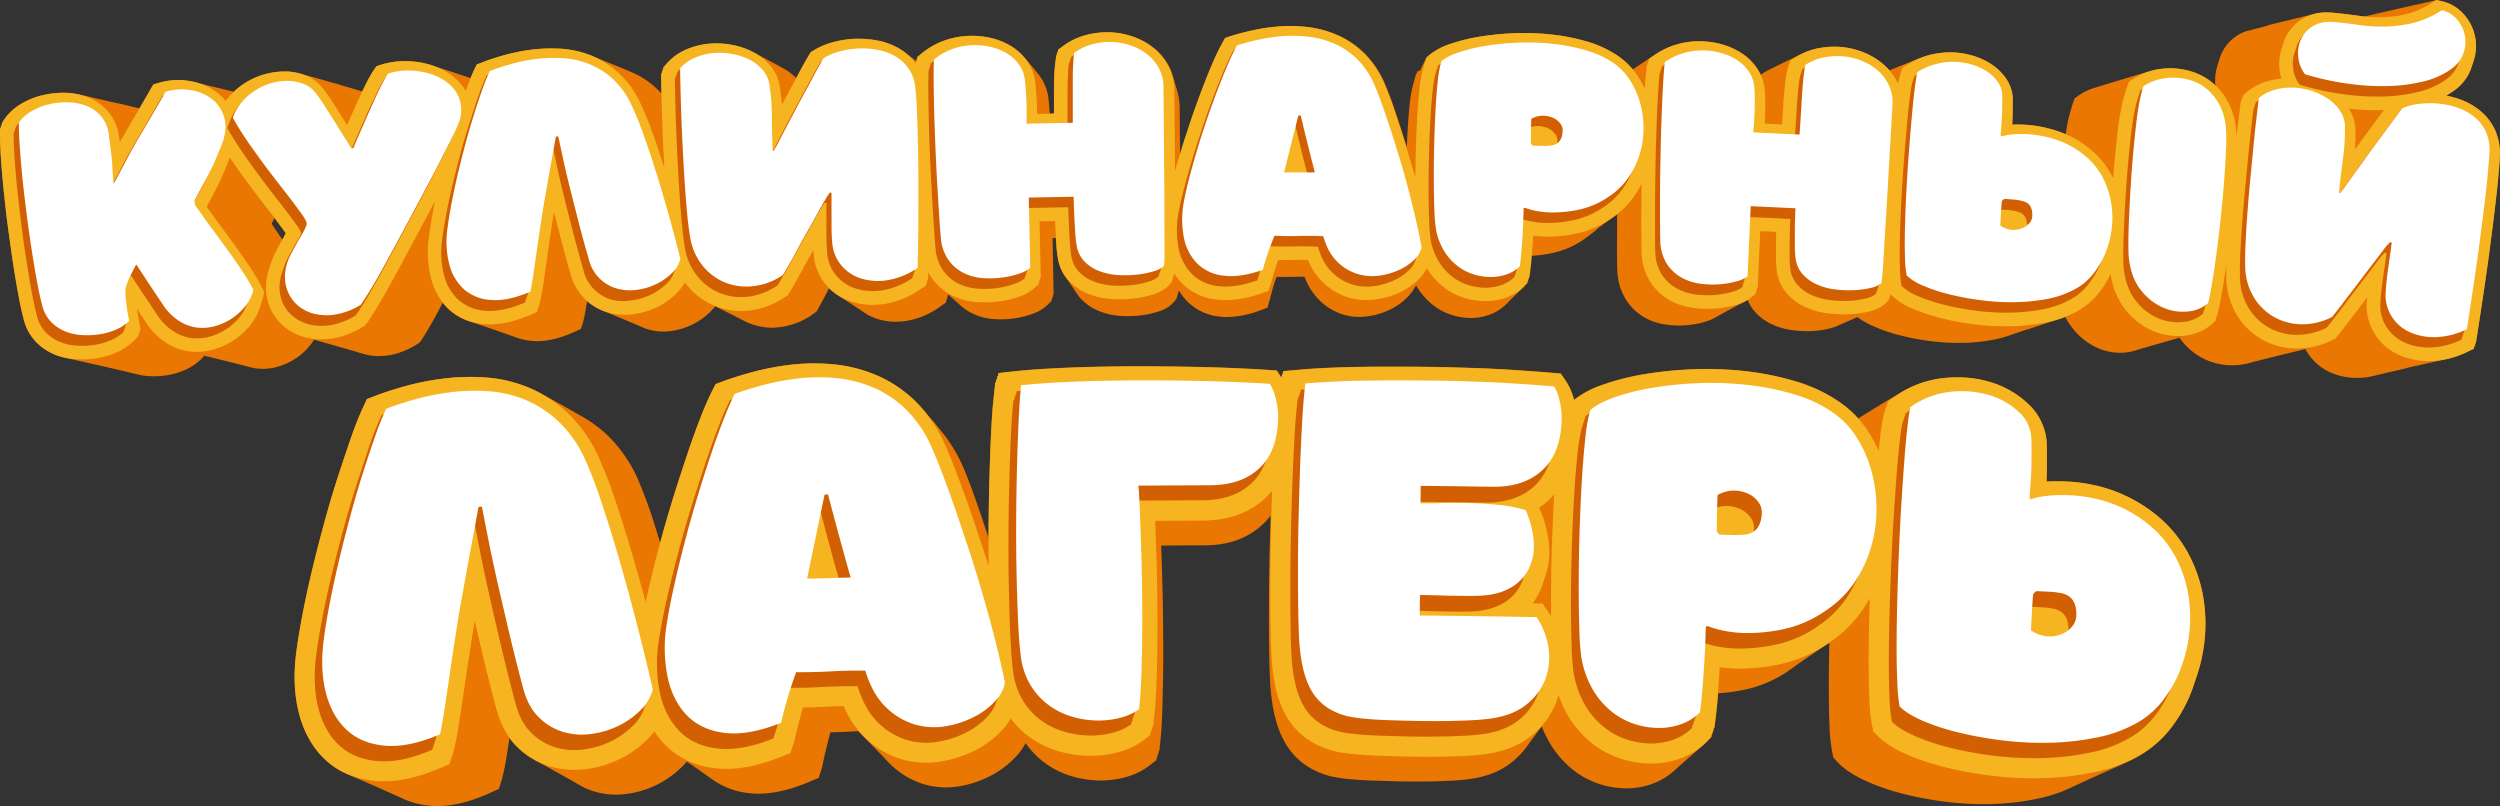 <?xml version="1.0" encoding="UTF-8"?> <svg xmlns="http://www.w3.org/2000/svg" viewBox="0 0 1162.15 374.7"><rect x="0" y="0" width="1162.15" height="374.7" fill="#333333" stroke="none"/><defs><style>.cls-1{fill:#e97702;}.cls-2{fill:#f6b421;}.cls-3{fill:#d26002;}.cls-4{fill:#fff;}</style></defs><g id="Слой_2" data-name="Слой 2"><g id="Слой_1-2" data-name="Слой 1"><path class="cls-1" d="M1017.09,257a59.3,59.3,0,0,0-14.18-17.18l-.11-.09a69.84,69.84,0,0,0-13.69-8.8,69.13,69.13,0,0,0-13.85-5,77,77,0,0,0-12.7-2c-2.19-.14-4.29-.21-6.24-.21-1.52,0-3,0-4.36.13l-.62,0c.21-4.37.26-10,.14-17.16a26.77,26.77,0,0,0-8.55-18.82,43.36,43.36,0,0,0-17.63-10.23A51.76,51.76,0,0,0,910,175.41a62.45,62.45,0,0,0-6.62.36A47.52,47.52,0,0,0,884,182.25l-.61.36-.61.36-.6.35-.6.36L881,184l-.6.36-.6.36c-.2.11-.39.24-.59.36l-.6.35-.6.36-.59.36-.59.36-.59.36q-.3.17-.6.36l-.59.35-.59.36-.58.36-.59.36c-.2.11-.39.24-.58.36l-.59.35-.58.36-.58.36-.58.36-.58.36c-.2.11-.39.23-.58.35l-.58.36-.57.36-.58.36-.57.36-.57.36c-.2.11-.38.23-.57.35-.66.4-1.3.83-1.94,1.26a47.68,47.68,0,0,0-7.91-7.15,71.29,71.29,0,0,0-21-10.13,132.81,132.81,0,0,0-23.55-4.8,160.16,160.16,0,0,0-17.93-1c-2.14,0-4.32,0-6.47.13a178.94,178.94,0,0,0-22.73,2.3,114.17,114.17,0,0,0-19.14,4.86,44.94,44.94,0,0,0-13.43,7.09,28.42,28.42,0,0,0-3.65-8.61l-2.5-3.66-4.41-.37c-4.9-.41-10.56-.83-16.81-1.24-6.44-.43-13.27-.77-20.29-1s-14.54-.43-22-.51c-4.57-.05-9.16-.07-13.63-.07q-4.17,0-8.25,0c-7.09.05-13.79.19-19.91.42s-11.63.57-16.33,1l-7.48.66-.18,1.41-.3,0-.18,1.4-.24,0-2-3.1-4.62-.32c-4.76-.32-10.27-.6-16.84-.87s-13.31-.45-20.39-.57-14.44-.19-22-.2h-.09c-7.31,0-14.63.09-21.77.27s-13.78.44-20,.78-11.67.77-16.27,1.27l-7.44.82-.15,1.4-.33,0-.15,1.4-.32,0-.15,1.39-.33,0-.8,7.45c-.49,4.58-.91,10.49-1.23,17.56s-.59,14.59-.79,22.76c-.19,7.92-.3,16.24-.34,24.73-.07-.24-.15-.48-.22-.71-2-6.27-4-12.11-5.86-17.38-1.93-5.43-3.61-9.85-5.15-13.56a71,71,0,0,0-9.73-16.78l-.29-.35-.28-.36-.29-.36-.29-.36-.28-.36c-.1-.12-.19-.24-.29-.35l-.29-.36-.29-.36-.29-.36-.29-.36-.29-.36-.29-.35-.29-.36-.29-.36-.3-.36-.29-.36-.3-.35-.29-.36L433,195l-.29-.36-.3-.36-.29-.35-.3-.36-.3-.36-.3-.36-.3-.36-.3-.36-.3-.35-.3-.36-.3-.36-.31-.36a55.17,55.17,0,0,0-4.22-4.51,59.51,59.51,0,0,0-18.41-12.07,68.65,68.65,0,0,0-20-4.84c-2.83-.25-5.67-.37-8.46-.37a92.33,92.33,0,0,0-10.94.65A124.72,124.72,0,0,0,350,172.9c-5.29,1.43-10,2.9-13.92,4.36l-3.42,1.28L331,181.81c-1.83,3.65-3.81,8.24-5.88,13.64-2,5.21-4.05,11-6.12,17.18-.09.3-.19.6-.29.89l-.18.55-.3.89-.18.54-.3.89-.18.54c-2,6.12-4.13,12.71-6.19,19.59-1.58,5.25-3.09,10.55-4.5,15.82-.73-2.41-1.46-4.78-2.18-7.09a211.64,211.64,0,0,0-7.93-21.9l0-.08A65.8,65.8,0,0,0,283,202.93,59.9,59.9,0,0,0,272,194.44l-.62-.36c-.21-.12-.42-.23-.62-.36l-.62-.35-.63-.36c-.2-.13-.41-.24-.62-.36l-.63-.36-.62-.36-.63-.36-.63-.35c-.21-.13-.42-.24-.63-.36s-.42-.24-.63-.36l-.63-.36c-.21-.12-.43-.23-.64-.36l-.63-.35c-.21-.13-.43-.24-.64-.36l-.63-.36-.64-.36-.64-.36-.65-.35c-.21-.13-.42-.24-.64-.36s-.43-.24-.64-.36l-.65-.36-.64-.36c-.22-.12-.44-.23-.65-.36l-.65-.35-.65-.36-.65-.36-.66-.36-.65-.36-.66-.35c-.21-.13-.44-.24-.65-.36a58.46,58.46,0,0,0-7.27-3.51,65,65,0,0,0-20.26-4.44c-2-.12-4-.17-6-.17a101.73,101.73,0,0,0-13.26.86A124,124,0,0,0,188,179.61c-5.27,1.49-10,3-14,4.59l-3.46,1.33L169,188.88a144,144,0,0,0-5.52,13.73c-1,2.85-2,5.87-3.09,9l-.48,1.44c-.15.47-.31.95-.47,1.43-1,3-2.06,6.21-3.11,9.51-2,6.22-3.93,12.87-5.8,19.75s-3.63,13.75-5.27,20.54-3.14,13.67-4.41,20.17-2.33,12.83-3.08,18.44c-1.39,10.39-1,19.95,1.13,28.41,2.29,9,6.45,16.41,12.36,21.91A35.45,35.45,0,0,0,162,360.12l.84.36.84.35c.27.13.55.25.83.36l.83.36.83.36.83.36.83.36.83.35c.27.13.54.25.82.36l.82.36.82.36.82.36.82.35c.27.13.54.25.82.36l.81.36.81.36.81.36.81.35.81.36c.27.12.54.25.81.36l.8.36.8.36.81.36.8.35c.26.13.53.25.79.36l.8.36.8.36.79.36.79.35c.26.13.52.25.79.36s.52.25.79.36a37.81,37.81,0,0,0,12.62,3.32c1.16.11,2.35.16,3.54.16,7.36,0,15.64-2.07,24.63-6.17l4-1.83.31-1.37.13-.06.32-1.37.13-.06.32-1.38.13-.06,1-4.52c.56-2.42,1.21-6.23,2-11.63.15-1.05.31-2.13.47-3.24a31.09,31.09,0,0,0,3.66,4.3,38.27,38.27,0,0,0,9.21,6.64l.66.35.66.36c.22.12.44.25.66.36l.66.36.65.36.66.36.65.35.66.36c.21.12.43.25.65.36l.65.36.65.36.64.35c.22.12.43.25.65.36s.43.25.65.36.42.25.64.36l.64.36.64.36c.22.11.43.24.64.35l.64.36c.21.12.42.25.64.36l.63.36.64.36.63.35.63.36c.22.12.42.25.64.36s.41.25.63.36l.62.36.63.36.63.35c.21.12.41.25.62.36l.63.36a31.35,31.35,0,0,0,6.17,2.73,34.81,34.81,0,0,0,10.52,1.61,39.51,39.51,0,0,0,5.39-.38,44.82,44.82,0,0,0,26.55-13.78c.37-.39.72-.8,1.06-1.2l.27.18.52.36.52.36.52.35.52.36.52.36.52.36.52.36c.16.12.34.24.51.35l.51.36c.17.13.35.24.52.36l.51.36.51.36.51.36.51.35.51.36.5.36.51.36.5.36.51.35c.16.13.33.24.5.36l.5.36.5.36a35.72,35.72,0,0,0,17.32,6.6,38.68,38.68,0,0,0,4.48.25c7.17,0,15-1.83,23.85-5.6l4.22-1.79.31-1.38.14-.06.31-1.37.14-.06.3-1.37.15-.06,1-4.72q1.41-6.31,3-12.1c3.06-.05,6.18-.17,9.3-.36l3.74-.18c.81.95,1.65,1.86,2.52,2.7a.23.23,0,0,1,.07.07c.1.09.19.19.29.29l.07.06.29.3.07.06.28.3.08.06a3.83,3.83,0,0,0,.28.29.46.46,0,0,0,.07.07c.1.09.19.2.29.29l.07.07c.09.09.18.2.28.29a.46.46,0,0,1,.07.07,3.83,3.83,0,0,1,.28.29l.08.06.28.3.07.06a3.83,3.83,0,0,0,.28.29l.07.07.28.29.07.07c.1.09.19.2.28.29l.07.07a3.83,3.83,0,0,1,.28.29l.07.06.28.3.07.06.28.3.07.06a3.83,3.83,0,0,0,.28.29.46.46,0,0,0,.07.07c.09.09.18.2.28.29l.07.07.27.29.07.07c.1.09.18.19.28.29l.07.06.27.3.07.06.28.29.07.07.27.29.07.07c.09.09.18.2.28.29l.07.07.27.29.07.06.27.3.07.06.27.29.07.07.27.29.07.07.27.29.07.07.27.29.07.07.27.29.07.06.27.3.07.06a3.71,3.71,0,0,0,.27.29l.06.07.27.29a38.76,38.76,0,0,0,15.86,10.22A36.52,36.52,0,0,0,446,365.5,48.85,48.85,0,0,0,461,360.36,41.81,41.81,0,0,0,473,350.89a30.22,30.22,0,0,0,3.77-5.44,39.23,39.23,0,0,0,8.41,8.8,40.62,40.62,0,0,0,12.91,6.56,47.31,47.31,0,0,0,13.23,2h.16a43.51,43.51,0,0,0,12.24-1.68,31.78,31.78,0,0,0,10.79-5.39l3.06-2.41.13-1.18.32-.25.13-1.18.32-.25.13-1.18.32-.26.43-4c.49-4.56.84-10.05,1-16.31s.33-12.82.38-19.82,0-14.06-.07-21.26-.24-14-.43-20.28c-.16-5.06-.31-9.67-.46-13.77,6.68,0,13.37-.08,20-.1,7.31,0,13.36-1.26,18.48-3.78a33.81,33.81,0,0,0,12.39-10c-.19,6.1-.35,12.28-.48,18.46-.17,8.07-.26,15.92-.28,23.35,0,7.65,0,14.28.09,20.26s.23,11,.43,14.8c.65,12.31,2.93,21.7,7,28.7,4.42,7.68,11.32,12.87,20.52,15.41l.25.07a67.3,67.3,0,0,0,8.42,1.33c3.32.35,7.05.61,11.1.75s8.07.26,12.22.36c2.79.06,5.53.1,8.16.1,1.47,0,2.92,0,4.36,0,4.16-.06,7.81-.17,11.17-.33,3.59-.18,6.44-.41,8.73-.72,8.56-1,15.63-3.85,21-8.38a38.56,38.56,0,0,0,7-7.59l.26-.36.26-.36.26-.36.26-.36.27-.36c.08-.12.17-.23.26-.35l.26-.36.27-.36.26-.36.26-.36.27-.35.26-.36.27-.36.27-.36.26-.36.27-.35.27-.36.27-.36.27-.36.27-.36.27-.36.27-.35.27-.36.27-.36,0,0a47.09,47.09,0,0,0,2.86,6.2,46.17,46.17,0,0,0,10.22,12.79,39.54,39.54,0,0,0,12.89,7.5,40.83,40.83,0,0,0,13.34,2.3h.07a34.82,34.82,0,0,0,13.06-2.52,30.13,30.13,0,0,0,9-5.58l.39-.35.4-.36.4-.36.4-.36.39-.36c.14-.11.27-.24.4-.36s.27-.23.4-.35l.41-.36.4-.36.4-.36c.14-.11.27-.24.4-.36l.41-.35.4-.36.41-.36.41-.36.4-.36c.14-.11.28-.24.41-.36l.41-.35.41-.36.41-.36.42-.36c.14-.11.27-.24.41-.36l.41-.35.42-.36.41-.36.42-.36.41-.36c.15-.11.28-.24.42-.35l.42-.36.42-.36.42-.36a31.55,31.55,0,0,0,2.63-2.41l2.15-2.22.14-1.09.34-.35.14-1.08.33-.35.14-1.08.34-.35.4-3.07c.54-4.22,1-8.6,1.33-13a81.62,81.62,0,0,0,14.74-2.24A57.06,57.06,0,0,0,833.93,310l0,0,.48-.34h0l.49-.35h0l.49-.34,0,0,.49-.34,0,0,.49-.34,0,0,.49-.34,0,0,.49-.34h0l.49-.35h0l.5-.34,0,0,.5-.34,0,0,.49-.34,0,0,.49-.34h0l.5-.35h0l.5-.34,0,0c.17-.12.34-.22.5-.34l0,0c.16-.12.33-.22.5-.34l0,0,.5-.34,0,0,.51-.34h0l.5-.35h0c.16-.12.33-.23.5-.34l0,0,.51-.34,0,0,.51-.34,0,0,.51-.34h0l.51-.35h0l.51-.34,0,0,.51-.34,0,0,.51-.34,0,0,.51-.34,0,0,.51-.34h0l.52-.35h0l.52-.34,0,0,.52-.34.43-.31c-.18,7.28-.28,14.32-.27,20.92s.1,12.34.32,17.35a83.41,83.41,0,0,0,1.25,12.5l.53,2.59,1.72,1.9c2.89,3.19,7,6,12.66,8.67a101.11,101.11,0,0,0,17.26,6.12,159.75,159.75,0,0,0,20.66,3.92,142.66,142.66,0,0,0,17.51,1.09c1.62,0,3.26,0,4.88-.08a117.57,117.57,0,0,0,21.94-2.83,67.63,67.63,0,0,0,13.62-4.67l.77-.36.76-.36.77-.35.78-.36.77-.36.77-.36.78-.36.78-.35.77-.36.78-.36.79-.36.78-.36.79-.36.78-.35.79-.36.79-.36.79-.36.79-.36.8-.35.8-.36.79-.36.8-.36.8-.36.81-.36.8-.35.81-.36.8-.36.81-.36.81-.36.82-.35.81-.36a63.59,63.59,0,0,0,7.73-3.92A50.14,50.14,0,0,0,1009.51,338a67.13,67.13,0,0,0,9.32-16.84c.44-1.13.83-2.28,1.21-3.43.16-.48.32-1,.47-1.43s.33-1,.48-1.44a76.61,76.61,0,0,0,3.85-17.46,73.31,73.31,0,0,0-.78-20.6A66.13,66.13,0,0,0,1017.09,257Z"></path><path class="cls-2" d="M1017.09,257a59.3,59.3,0,0,0-14.18-17.18l-.11-.09a69.84,69.84,0,0,0-13.69-8.8,69.13,69.13,0,0,0-13.85-5,77,77,0,0,0-12.7-2c-2.19-.14-4.29-.21-6.24-.21-1.52,0-3,0-4.36.13l-.62,0c.21-4.37.26-10,.14-17.16a26.77,26.77,0,0,0-8.55-18.82,43.36,43.36,0,0,0-17.63-10.23A51.76,51.76,0,0,0,910,175.41a62.45,62.45,0,0,0-6.62.36,48,48,0,0,0-22.89,8.79l-2.93,2.08-.29,1.29-.19.14-.29,1.3-.19.13-.28,1.3-.19.13-.78,3.51c-.47,2.12-1,5.44-1.5,10.14-.18,1.57-.35,3.24-.52,5a66.85,66.85,0,0,0-4.29-8.07,49.37,49.37,0,0,0-13.08-14,71.29,71.29,0,0,0-21-10.13,132.81,132.81,0,0,0-23.55-4.8,160.16,160.16,0,0,0-17.93-1c-2.14,0-4.32,0-6.47.13a178.94,178.94,0,0,0-22.73,2.3,114.17,114.17,0,0,0-19.14,4.86,44.94,44.94,0,0,0-13.43,7.09,28.42,28.42,0,0,0-3.65-8.61l-2.5-3.66-4.41-.37c-4.9-.41-10.56-.83-16.81-1.24-6.44-.43-13.27-.77-20.29-1s-14.54-.43-22-.51c-4.57-.05-9.16-.07-13.63-.07q-4.17,0-8.25,0c-7.09.05-13.79.19-19.91.42s-11.63.57-16.33,1l-7.48.66-.18,1.41-.3,0-.18,1.4-.24,0-2-3.1-4.62-.32c-4.76-.32-10.27-.6-16.84-.87s-13.31-.45-20.39-.57-14.44-.19-22-.2h-.09c-7.31,0-14.63.09-21.77.27s-13.78.44-20,.78-11.67.77-16.27,1.27l-7.44.82-.15,1.4-.33,0-.15,1.4-.32,0-.15,1.39-.33,0-.8,7.45c-.49,4.58-.91,10.49-1.23,17.56s-.59,14.59-.79,22.76-.31,16.57-.34,25.24q0,6.33,0,12.32-.84-2.64-1.69-5.27c-2.2-6.72-4.42-13.36-6.6-19.73S447,226,445,220.7s-3.85-9.85-5.49-13.55a65.4,65.4,0,0,0-14.3-20.93,59.51,59.51,0,0,0-18.41-12.07,68.65,68.65,0,0,0-20-4.84c-2.83-.25-5.67-.37-8.46-.37a92.33,92.33,0,0,0-10.94.65A124.72,124.72,0,0,0,350,172.9c-5.29,1.43-10,2.9-13.92,4.36l-3.42,1.28L331,181.81c-1.83,3.65-3.81,8.24-5.88,13.64-2,5.21-4.05,11-6.12,17.18-.09.3-.19.6-.29.89l-.18.55-.3.89-.18.54-.3.89-.18.54c-2,6.12-4.13,12.71-6.19,19.59s-4,13.87-5.81,20.74-3.43,13.66-4.9,20.22c-.18.82-.36,1.63-.53,2.44-1.58-5.87-3.21-11.75-4.88-17.59-2.92-10.17-5.89-19.77-8.82-28.54a205.77,205.77,0,0,0-8.45-21.9l0-.08a65.52,65.52,0,0,0-14.64-20.34,61,61,0,0,0-18.41-11.64,65,65,0,0,0-20.26-4.44c-2-.12-4-.17-6-.17a101.73,101.73,0,0,0-13.26.86A124,124,0,0,0,188,179.61c-5.27,1.49-10,3-14,4.59l-3.46,1.33L169,188.88a144,144,0,0,0-5.52,13.73c-1,2.85-2,5.87-3.09,9l-.48,1.44c-.15.47-.31.95-.47,1.43-1,3-2.06,6.21-3.11,9.51-2,6.22-3.93,12.87-5.8,19.75s-3.63,13.75-5.27,20.54-3.14,13.67-4.41,20.17-2.33,12.83-3.08,18.44c-1.39,10.39-1,19.95,1.13,28.41,2.29,9,6.45,16.41,12.36,21.91,6.13,5.7,14,9,23.41,9.83,1.22.11,2.49.16,3.77.16,7.84,0,16.67-2.07,26.25-6.17l4.29-1.83.33-1.37.14-.06.34-1.37.14-.06.34-1.38.14-.06,1.1-4.52c.59-2.42,1.28-6.23,2.11-11.64.78-5,1.65-10.86,2.59-17.27s2-13.13,3-19.82c.49-3.13,1-6.13,1.47-9,1.19,5.13,2.44,10.49,3.75,16,1.92,8.09,4,16.29,6.16,24.38,2,7.62,5.31,13.76,9.94,18.24a36.73,36.73,0,0,0,15.13,9,39.33,39.33,0,0,0,11.22,1.61,44.58,44.58,0,0,0,5.73-.38,50.15,50.15,0,0,0,15.63-4.71,48,48,0,0,0,12.69-9.07,33.64,33.64,0,0,0,3.25-3.79,39.41,39.41,0,0,0,5.49,6.79c6,5.9,13.79,9.42,23.14,10.45a43.72,43.72,0,0,0,4.77.26c7.65,0,16-1.83,25.43-5.6l4.5-1.8.33-1.37.15-.06.32-1.37.16-.06.32-1.37.16-.06,1.11-4.72q1.5-6.31,3.23-12.1c3.26-.05,6.58-.17,9.91-.36,3-.17,6-.28,9-.32a43.82,43.82,0,0,0,9.55,14.3A41.71,41.71,0,0,0,418.6,352.8a41.16,41.16,0,0,0,11.86,1.76,42,42,0,0,0,6.59-.52,54.49,54.49,0,0,0,16.08-5.14,44.68,44.68,0,0,0,12.72-9.47,31,31,0,0,0,4-5.44,40.32,40.32,0,0,0,8.95,8.8,44.79,44.79,0,0,0,13.77,6.56,53.54,53.54,0,0,0,14.11,2h.17a49.27,49.27,0,0,0,13-1.68,34.84,34.84,0,0,0,11.5-5.39l3.27-2.41.13-1.18.35-.25.13-1.18.34-.26.14-1.18.34-.25.46-4c.52-4.56.89-10.05,1.12-16.31s.35-12.82.41-19.82,0-14.06-.07-21.26-.27-14-.47-20.28c-.17-5.06-.33-9.67-.48-13.78L558.4,242c7.8,0,14.25-1.26,19.71-3.78a35.75,35.75,0,0,0,13.21-10c-.2,6.1-.38,12.28-.52,18.46-.17,8.07-.28,15.92-.3,23.35,0,7.64,0,14.28.11,20.26s.24,11,.45,14.8c.69,12.31,3.12,21.7,7.42,28.7,4.71,7.68,12.07,12.86,21.87,15.41l.27.07a76.06,76.06,0,0,0,9,1.33c3.55.35,7.52.6,11.83.75s8.61.26,13,.36c3,.06,5.89.09,8.7.09,1.57,0,3.11,0,4.64,0,4.44-.06,8.33-.16,11.91-.33,3.83-.17,6.87-.41,9.31-.71,9.13-1,16.67-3.85,22.42-8.38A36.84,36.84,0,0,0,723.59,326c.17-.46.32-.93.47-1.4v0c.17-.47.31-.93.46-1.4l0,0s0-.08,0-.13a47.84,47.84,0,0,0,15.06,22.07,42.85,42.85,0,0,0,13.75,7.5,46.07,46.07,0,0,0,14.22,2.3h.07a39.22,39.22,0,0,0,13.92-2.52,32,32,0,0,0,11.78-7.63l2.15-2.22.14-1.09.34-.35.14-1.08.33-.35.14-1.08.34-.35.4-3.07c.55-4.3,1-8.76,1.35-13.28.32-4.14.58-8.07.79-11.74a74.65,74.65,0,0,0,10.08.63h.08a87.79,87.79,0,0,0,19.17-2.34,62.9,62.9,0,0,0,21.85-9.91,57.74,57.74,0,0,0,15.72-15.75q1.53-2.29,2.85-4.68c-.09,2.82-.17,5.64-.24,8.43-.2,7.36-.3,14.48-.3,21.15,0,6.5.11,12.34.34,17.35a79.23,79.23,0,0,0,1.33,12.5l.57,2.58L872.8,342c3.08,3.19,7.5,6,13.49,8.67a113.89,113.89,0,0,0,18.4,6.12,181.15,181.15,0,0,0,22,3.92,162.2,162.2,0,0,0,18.67,1.09c1.72,0,3.47,0,5.2-.09a132.39,132.39,0,0,0,23.4-2.82,70.71,70.71,0,0,0,21.43-8.23A50.14,50.14,0,0,0,1009.51,338a67.13,67.13,0,0,0,9.32-16.84c.44-1.13.83-2.28,1.21-3.43.16-.48.32-1,.47-1.43s.33-1,.48-1.44a76.61,76.61,0,0,0,3.85-17.46,73.31,73.31,0,0,0-.78-20.6A66.13,66.13,0,0,0,1017.09,257ZM722.47,229.8c0,.82-.09,1.65-.14,2.49-.42,7.69-.75,15.88-1,24.35s-.33,16.43-.32,24c0,2,0,3.92,0,5.81-.38-.63-.78-1.25-1.19-1.87l-2.72-4-4.66-.08a30,30,0,0,0,2.81-4.44,31.3,31.3,0,0,0,2-4.91q.26-.71.48-1.44c.17-.47.33-.95.48-1.43a34.94,34.94,0,0,0,1.94-13.71,53,53,0,0,0-4.45-18.12l-.19-.46A33.27,33.27,0,0,0,722.47,229.8Z"></path><path class="cls-3" d="M300.62,325.59a17.61,17.61,0,0,0,.72-2.31q-2.83-12.57-6.76-27.93t-8.25-30.45q-4.33-15.1-8.7-28.16a198.48,198.48,0,0,0-8.05-20.89,56.18,56.18,0,0,0-12.5-17.48,51.51,51.51,0,0,0-15.59-9.88,55.27,55.27,0,0,0-17.35-3.81,94.3,94.3,0,0,0-17.54.63,115.84,115.84,0,0,0-16,3.26q-7.52,2.13-13.17,4.31a135.94,135.94,0,0,0-5.15,12.82q-1.48,4.22-3,8.9l-.48,1.43-.48,1.43q-1.5,4.48-3.06,9.39-2.93,9.18-5.69,19.37t-5.2,20.29q-2.44,10.1-4.33,19.77t-3,17.89q-1.86,13.92.92,24.88t9.68,17.38q6.9,6.42,17.87,7.37T201,348.51c.1-.4.2-.86.31-1.36l.17-.07c.1-.4.2-.87.31-1.37l.17-.07c.09-.39.2-.86.3-1.36l.17-.07q.78-3.18,2-10.84T207,316.16q1.4-9.56,3-19.9t3.24-18.9q1.72-9.94,3.55-19.61c.95-5,1.87-10,2.79-15l.95,0q1.29,6.84,3.18,16.3t4.4,20.47q2.5,11,5.37,23.09t6.11,24.16q2.31,9,7.41,13.92a27.28,27.28,0,0,0,11.3,6.77,31,31,0,0,0,13.07.92,40.53,40.53,0,0,0,12.72-3.81,38.35,38.35,0,0,0,10.23-7.31,20.3,20.3,0,0,0,5.37-8.74,239.25,239.25,0,0,1,.95-2.86Z"></path><path class="cls-3" d="M464.17,323.12a11.82,11.82,0,0,0,.81-3q-1.71-8.58-4.23-18.48t-5.48-20.26Q452.33,271,449,260.71t-6.56-19.6q-3.19-9.33-6.14-17.1T431,211a55.87,55.87,0,0,0-12.21-18,50.12,50.12,0,0,0-15.52-10.21A59,59,0,0,0,386,178.59a84.79,84.79,0,0,0-17.47.24,115.82,115.82,0,0,0-16.1,3.06q-7.56,2-13.1,4.1-2.55,5.1-5.5,12.79t-6,16.8c-.07.2-.14.41-.2.61s-.19.55-.28.82-.13.41-.2.61-.19.55-.28.83-.13.4-.2.6-.18.55-.28.83q-3,9.1-6.1,19.32t-5.71,20.41q-2.66,10.18-4.83,19.9t-3.45,17.91a68.08,68.08,0,0,0,.54,25q2.55,11.1,9.31,17.75T333.8,348q10.86,1.2,25.73-4.74c.11-.47.23-.92.34-1.38l.14-.06c.11-.46.23-.91.34-1.37l.14-.06.33-1.38.15-.05q2-8.56,4.44-16.1c.37-1.06.74-2.11,1.12-3.14q7.88.07,16.13-.38t16-.34q3.42,11,9.53,16.92a32.48,32.48,0,0,0,13.13,8,31.82,31.82,0,0,0,14.29.95,44.87,44.87,0,0,0,13.33-4.25A34.92,34.92,0,0,0,459,333.14a17.63,17.63,0,0,0,4.24-7.16,12.64,12.64,0,0,0,.48-1.43A14,14,0,0,0,464.17,323.12ZM373,271.87q2.09-10.08,4.12-19.77,1.58-7.54,3.12-15a5.7,5.7,0,0,0,1-.16q4.43,17.06,9.35,34.48Z"></path><path class="cls-3" d="M588.18,181.26q-7-.48-16.58-.86t-20.18-.57q-10.67-.2-21.79-.19T508,179.9q-10.49.25-19.7.77t-15.76,1.23c-.05.45-.09.92-.14,1.4l-.34,0c-.05.45-.09.92-.14,1.4l-.33,0c0,.45-.1.92-.15,1.39l-.33,0q-.71,6.59-1.19,17t-.78,22.55q-.3,12.13-.34,25.05t.22,24.65q.25,11.74.72,21.36c.3,6.42.69,11.44,1.17,15.09a34.22,34.22,0,0,0,4.69,14,32.16,32.16,0,0,0,8.61,9.27,34.92,34.92,0,0,0,10.89,5.19,43.85,43.85,0,0,0,11.62,1.67,40.24,40.24,0,0,0,10.73-1.35,25.35,25.35,0,0,0,8.44-3.91c.05-.38.09-.78.13-1.18.12-.09.24-.16.35-.25,0-.38.09-.79.13-1.19l.35-.24c0-.39.09-.79.13-1.19l.35-.24q.72-6.42,1.06-15.59t.41-19.56q.08-10.41-.08-21.05t-.46-20.11q-.3-9.48-.6-16.75c-.1-2.53-.2-4.72-.32-6.58q15.52-.12,31-.16,9.55,0,15.83-2.93a26.39,26.39,0,0,0,9.88-7.44,27,27,0,0,0,4.71-9c.17-.47.33-1,.48-1.43s.33-.95.48-1.43c.3-.83.57-1.67.79-2.54A42.64,42.64,0,0,0,592,197.22a34.88,34.88,0,0,0-1.19-9.47A23.63,23.63,0,0,0,588.18,181.26Z"></path><path class="cls-3" d="M720.31,182.54q-7.2-.6-16.64-1.23t-20-1q-10.57-.39-21.79-.51t-21.71,0q-10.49.08-19.62.42t-15.87.95c0,.46-.11.93-.16,1.41l-.31,0c-.06.46-.12.93-.17,1.41l-.31,0c-.06.45-.11.93-.17,1.4l-.31,0q-.82,6.57-1.41,16.51t-1,21.36q-.42,11.43-.7,23.55T599.82,270q0,11,.1,20.11t.44,14.4q.9,16,6.06,24.36c3.43,5.6,8.86,9.34,16.27,11.27a68.48,68.48,0,0,0,7.83,1.14q5,.49,11.21.71c4.12.14,8.44.26,12.93.36s8.84.12,13,.06,8.05-.16,11.61-.32,6.43-.38,8.63-.66q11.16-1.24,17.76-6.45a27.61,27.61,0,0,0,9.17-12.2c.17-.46.32-.93.46-1.4l0,0c.17-.47.32-.93.46-1.4l0,0c.17-.46.31-.93.46-1.39v0a28.9,28.9,0,0,0,1.38-14.69,33.86,33.86,0,0,0-5.51-14q-25.32-.45-50.66-.72l-3.63,0c0-1.75,0-3.49,0-5.24q4.64.06,8,.17c2.57.08,4.87.14,6.87.16l5.61.07c1.74,0,3.61,0,5.61-.08q8.7-.35,14.45-3.61a20.58,20.58,0,0,0,10-12.42q.27-.7.48-1.44c.17-.47.33-.94.48-1.43a25.26,25.26,0,0,0,1.44-10.2,44,44,0,0,0-3.71-14.93,59.93,59.93,0,0,0-12-2.39q-7-.72-14-.9t-13.19,0q-6.21.16-9.7.13c0-1.28,0-2.55,0-3.82q15.69.16,31.39.39c6.37.09,11.66-.78,15.89-2.65a26.25,26.25,0,0,0,10-7.26,27.08,27.08,0,0,0,5-9.4c.17-.47.33-.95.48-1.43s.33-.95.47-1.43c.25-.67.47-1.34.66-2a43.22,43.22,0,0,0,1.65-10.77,36,36,0,0,0-1-9.57A21.48,21.48,0,0,0,720.31,182.54Z"></path><path class="cls-3" d="M861.1,206.46A39.92,39.92,0,0,0,850.48,195a61.55,61.55,0,0,0-18.28-8.78,122.53,122.53,0,0,0-21.89-4.47,150.59,150.59,0,0,0-23-.82,167.78,167.78,0,0,0-21.54,2.17,105.8,105.8,0,0,0-17.56,4.44q-7.59,2.73-11.17,6c-.12.41-.25.86-.36,1.33l-.12.1c-.12.41-.24.86-.36,1.33l-.12.1c-.12.42-.24.87-.36,1.34l-.12.09a85.26,85.26,0,0,0-2.36,14q-1,9.38-1.63,21t-1,24.09q-.33,12.51-.32,23.71t.31,19.73a109.88,109.88,0,0,0,.85,12,44.36,44.36,0,0,0,5.27,15.22,37.25,37.25,0,0,0,8.73,10.29,33.34,33.34,0,0,0,10.76,5.89,36.94,36.94,0,0,0,11.41,1.85,30.06,30.06,0,0,0,10.64-1.91,22.81,22.81,0,0,0,8.39-5.41c0-.35.08-.73.12-1.09.12-.11.24-.22.35-.34.05-.36.09-.73.13-1.09.12-.11.24-.22.35-.34.05-.36.08-.73.13-1.09.11-.12.24-.23.35-.34q.79-6.24,1.31-12.81t.81-12.19c.21-3.75.36-6.93.43-9.54,0-.37,0-.72,0-1.05a54.61,54.61,0,0,0,5.91,1.73,53.45,53.45,0,0,0,13,1.33,78.08,78.08,0,0,0,17.2-2.1,53.54,53.54,0,0,0,18.62-8.51,48,48,0,0,0,13.23-13.22,58.63,58.63,0,0,0,7.12-14.8q.26-.72.48-1.44c.17-.47.33-.95.48-1.43.34-1,.67-2,1-3a62.88,62.88,0,0,0,2.44-17.76,65.9,65.9,0,0,0-2.35-17.4A57.87,57.87,0,0,0,861.1,206.46Zm-51.57,44.82a37.71,37.71,0,0,1-6,.29l-5.95-.17a1.74,1.74,0,0,1-1.09-.66,1.81,1.81,0,0,1-.6-1.27q0-4.08.07-7.75c0-1.51.09-3.21.14-5.05a14.33,14.33,0,0,1,6.46-1.46,16.06,16.06,0,0,1,6.64,1.54,11.83,11.83,0,0,1,4.58,3.82,8,8,0,0,1,1.59,4.91,17.79,17.79,0,0,1-.18,2.14A7.8,7.8,0,0,1,809.53,251.28Z"></path><path class="cls-3" d="M1008.91,261.39a50.16,50.16,0,0,0-12-14.48,60.47,60.47,0,0,0-11.85-7.63,59.72,59.72,0,0,0-12-4.33A68.32,68.32,0,0,0,962,233.2a73.07,73.07,0,0,0-9.41-.09,47.32,47.32,0,0,0-6.82.84,25.48,25.48,0,0,0-3.31.85c0,.11-.12.16-.33.14l-.62-.34a.44.44,0,0,1-.14-.32c.07-1.46.27-4.35.58-8.67s.41-10.56.27-18.71a17.33,17.33,0,0,0-5.73-12.34,34,34,0,0,0-13.9-8A45,45,0,0,0,904.32,185a38.76,38.76,0,0,0-18.5,7.13c-.08.37-.16.8-.25,1.28l-.22.15c-.08.37-.17.8-.26,1.28-.07.06-.15.1-.22.15-.08.37-.17.81-.25,1.29l-.23.15c-.39,1.76-.84,4.82-1.33,9.18s-1,9.6-1.44,15.69-.92,12.81-1.38,20.15-.84,14.85-1.15,22.51-.57,15.25-.76,22.76-.3,14.48-.3,20.9.11,12.07.34,16.93a69.33,69.33,0,0,0,1.12,10.94q3.32,3.42,10.57,6.62a103,103,0,0,0,16.88,5.6,170.52,170.52,0,0,0,20.87,3.71,151,151,0,0,0,22.48.95A122.16,122.16,0,0,0,972,349.77a60.85,60.85,0,0,0,18.63-7.12,40.35,40.35,0,0,0,11.45-10.32,57.65,57.65,0,0,0,8-14.51c.39-1,.76-2.09,1.1-3.15l.48-1.44c.16-.47.32-1,.47-1.43a67,67,0,0,0,3.39-15.37,63.84,63.84,0,0,0-.68-18A57.19,57.19,0,0,0,1008.91,261.39ZM961,294.19a12.36,12.36,0,0,1-4.85,3.52,14.44,14.44,0,0,1-6.69,1,15.62,15.62,0,0,1-7.53-2.8q.25-5,.43-8.68c.08-1.61.18-3.28.31-5a1.09,1.09,0,0,1,.62-.22l6,.3a35.6,35.6,0,0,1,5.83.76q6.76,1.74,6.43,10.38C961.42,293.69,961.23,293.94,961,294.19Z"></path><path class="cls-4" d="M271.73,213a198.77,198.77,0,0,1,8,20.9q4.37,13.05,8.7,28.15t8.25,30.45q3.91,15.36,6.76,27.94a20,20,0,0,1-5.6,9.61,38.3,38.3,0,0,1-10.24,7.3,40.3,40.3,0,0,1-12.71,3.82,31,31,0,0,1-13.08-.92,27.41,27.41,0,0,1-11.3-6.78q-5.1-4.93-7.41-13.91-3.24-12.07-6.1-24.16t-5.38-23.09q-2.5-11-4.4-20.47t-3.18-16.3l-1.59.07q-1.75,9.65-3.58,19.3t-3.55,19.61q-1.63,8.55-3.24,18.89t-3,19.9q-1.41,9.56-2.58,17.22t-2,10.83Q190,347.6,179,346.64t-17.86-7.37q-6.91-6.42-9.69-17.39T150.55,297q1.09-8.22,3-17.89t4.33-19.78q2.43-10.08,5.2-20.28t5.69-19.37q2.93-9.18,5.62-16.85A135.15,135.15,0,0,1,179.53,190q5.66-2.17,13.17-4.3a114.25,114.25,0,0,1,16-3.26,92.74,92.74,0,0,1,17.55-.63,55.33,55.33,0,0,1,17.35,3.81,51.15,51.15,0,0,1,15.58,9.88A56,56,0,0,1,271.73,213Z"></path><path class="cls-4" d="M309.91,290.26q1.27-8.19,3.45-17.91t4.83-19.91q2.64-10.2,5.71-20.41T330,212.72q3-9.12,6-16.81t5.5-12.79q5.55-2.06,13.1-4.09a114.37,114.37,0,0,1,16.1-3.06,84.07,84.07,0,0,1,17.47-.25,59,59,0,0,1,17.26,4.19,49.94,49.94,0,0,1,15.52,10.21,55.76,55.76,0,0,1,12.21,18q2.34,5.27,5.28,13t6.14,17.1q3.19,9.34,6.55,19.61t6.3,20.63q3,10.35,5.48,20.25t4.23,18.49q-.56,4.38-4.57,8.76a34.92,34.92,0,0,1-10.07,7.45,44.87,44.87,0,0,1-13.33,4.25,31.68,31.68,0,0,1-14.29-1,32.26,32.26,0,0,1-13.13-8q-6.11-5.88-9.53-16.91-7.71-.12-16,.34t-16.12.37a198.13,198.13,0,0,0-7,23.54q-14.89,5.94-25.74,4.74T319.76,333q-6.76-6.65-9.31-17.74A68.09,68.09,0,0,1,309.91,290.26ZM375.18,269l20.25-.54q-5.56-19.59-10.54-38.71a7.29,7.29,0,0,1-1.59.2q-2,9.6-4,19.29C377.94,255.69,376.57,262.29,375.18,269Z"></path><path class="cls-4" d="M474.49,304.73q-.72-5.46-1.17-15.08t-.72-21.36q-.27-11.73-.22-24.65t.34-25q.3-12.14.78-22.55t1.19-17q6.56-.72,15.76-1.24t19.7-.77q10.49-.25,21.63-.26t21.78.19q10.66.19,20.19.57t16.58.86a23.59,23.59,0,0,1,2.63,6.5,34.83,34.83,0,0,1,1.19,9.47,42.7,42.7,0,0,1-1.45,10.72,27.06,27.06,0,0,1-5,10.09,26.41,26.41,0,0,1-9.88,7.44q-6.28,2.89-15.83,2.92-16.4.06-32.78.17c.22,2.4.44,6,.63,10.88s.4,10.43.6,16.74.36,13,.46,20.11.13,14.11.08,21.05-.2,13.46-.41,19.57-.58,11.3-1.06,15.58a25.33,25.33,0,0,1-8.44,3.9,39.93,39.93,0,0,1-10.73,1.36,44,44,0,0,1-11.63-1.68A35.22,35.22,0,0,1,487.79,328a32.2,32.2,0,0,1-8.61-9.28A34.12,34.12,0,0,1,474.49,304.73Z"></path><path class="cls-4" d="M603.94,297.37q-.3-5.33-.44-14.4t-.1-20.12q0-11,.3-23.16t.7-23.55q.42-11.43,1-21.37t1.41-16.5c4.49-.4,9.77-.73,15.87-1s12.63-.36,19.62-.42,14.23,0,21.71.05,14.74.25,21.78.5,13.72.59,20,1,11.84.83,16.64,1.23a21.59,21.59,0,0,1,2.52,6.39,36,36,0,0,1,1,9.57,43.09,43.09,0,0,1-1.65,10.77,26.85,26.85,0,0,1-5.21,10,26.38,26.38,0,0,1-10,7.26q-6.35,2.79-15.89,2.65-16.38-.26-32.78-.42c0,2.72-.05,5.43-.08,8.14,2.33,0,5.56,0,9.7-.13s8.53-.1,13.19,0,9.32.42,14,.91a60,60,0,0,1,12,2.38A44,44,0,0,1,713,252.14a24.26,24.26,0,0,1-2.44,12.48,20.94,20.94,0,0,1-8.53,8.7q-5.74,3.29-14.44,3.62c-2,.08-3.88.1-5.62.08l-5.61-.07q-3,0-6.87-.16c-2.59-.08-5.72-.15-9.41-.19l-.09,9.55,3.63,0q25.33.27,50.66.72a33.9,33.9,0,0,1,5.51,14,29,29,0,0,1-1.38,14.69,27.61,27.61,0,0,1-9.17,12.2q-6.62,5.21-17.76,6.45-3.3.42-8.63.66c-3.56.16-7.43.26-11.61.32s-8.53,0-13-.07-8.8-.22-12.93-.35-7.87-.38-11.21-.71a68.1,68.1,0,0,1-7.83-1.15q-11.12-2.88-16.27-11.27T603.94,297.37Z"></path><path class="cls-4" d="M849,283.65a53.3,53.3,0,0,1-18.63,8.51,77.53,77.53,0,0,1-17.2,2.11,54,54,0,0,1-13-1.33,44.17,44.17,0,0,1-6.11-1.83.2.2,0,0,0-.31,0,.92.92,0,0,0-.32.07.62.62,0,0,1-.32.07c-.11,0-.16.11-.16.31,0,.73-.07,2.4-.15,5s-.22,5.79-.43,9.54-.48,7.81-.82,12.19-.77,8.64-1.3,12.8a22.58,22.58,0,0,1-8.39,5.4,29.62,29.62,0,0,1-10.64,1.91,36.25,36.25,0,0,1-11.4-1.85,33.46,33.46,0,0,1-10.77-5.88,37.57,37.57,0,0,1-8.73-10.29,44.65,44.65,0,0,1-5.27-15.22,112.55,112.55,0,0,1-.85-12q-.3-8.55-.31-19.74t.32-23.71q.35-12.51,1-24.08t1.63-20.95a84.66,84.66,0,0,1,2.37-14q3.59-3.21,11.17-5.94a103.86,103.86,0,0,1,17.56-4.44,167.53,167.53,0,0,1,21.54-2.18,150.59,150.59,0,0,1,23,.83,123.4,123.4,0,0,1,21.89,4.46,61.92,61.92,0,0,1,18.28,8.78,39.92,39.92,0,0,1,10.62,11.43,57.94,57.94,0,0,1,6.68,15.3,65.9,65.9,0,0,1,2.35,17.4,62.93,62.93,0,0,1-2.44,17.76,58.65,58.65,0,0,1-7.6,16.39A48.08,48.08,0,0,1,849,283.65Zm-30-45.34a8,8,0,0,0-1.59-4.9,11.87,11.87,0,0,0-4.58-3.83,16.22,16.22,0,0,0-6.64-1.53,15.15,15.15,0,0,0-7.78,2.12q-.15,5-.25,8.68t-.07,7.75a1.81,1.81,0,0,0,.6,1.27,1.74,1.74,0,0,0,1.09.66l6,.18a40.05,40.05,0,0,0,6-.29Q818.71,247.24,819,238.31Z"></path><path class="cls-4" d="M944.56,231.94a24.85,24.85,0,0,1,3.31-.86,47.31,47.31,0,0,1,6.82-.83,72.93,72.93,0,0,1,9.41.08,67.32,67.32,0,0,1,11.15,1.76,59.67,59.67,0,0,1,12,4.32,60.53,60.53,0,0,1,11.85,7.64,49.89,49.89,0,0,1,12,14.48,57.19,57.19,0,0,1,6,17.05,63.83,63.83,0,0,1,.68,18,67,67,0,0,1-4,17.09,57.58,57.58,0,0,1-8,14.5,40.2,40.2,0,0,1-11.45,10.32,61.12,61.12,0,0,1-18.63,7.13,122.16,122.16,0,0,1-21.74,2.62,149.63,149.63,0,0,1-22.48-1,166.79,166.79,0,0,1-20.87-3.71A103,103,0,0,1,893.64,335q-7.25-3.19-10.57-6.63A71.68,71.68,0,0,1,882,317.42q-.35-7.31-.34-16.93t.3-20.9q.3-11.26.76-22.76t1.15-22.51q.69-11,1.38-20.15c.46-6.1.94-11.32,1.44-15.69s.94-7.42,1.33-9.19a38.87,38.87,0,0,1,18.5-7.13,45,45,0,0,1,18.22,1.52,34.09,34.09,0,0,1,13.9,8A17.39,17.39,0,0,1,944.32,204q.21,12.22-.27,18.72t-.58,8.67a.4.4,0,0,0,.14.31l.62.35C944.44,232.09,944.56,232,944.56,231.94ZM944.11,293a15.62,15.62,0,0,0,7.53,2.8,14.33,14.33,0,0,0,6.69-1,12.44,12.44,0,0,0,4.85-3.51,8.15,8.15,0,0,0,2-4.76q.47-8.91-6.42-10.67a35.62,35.62,0,0,0-5.82-.77l-6-.3a1.7,1.7,0,0,0-1.14.65,2,2,0,0,0-.7,1.14c-.24,2.71-.41,5.29-.53,7.73S944.28,289.7,944.11,293Z"></path><path class="cls-1" d="M1159.72,60.14a25.74,25.74,0,0,0-7.09-8.92A32,32,0,0,0,1143,46a45.58,45.58,0,0,0-5.83-1.56,38.68,38.68,0,0,0,3.3-2.1,21.59,21.59,0,0,0,8.36-10.83l.09-.33c.08-.21.16-.43.23-.65s.06-.22.1-.32l.23-.65.09-.33c.08-.21.16-.43.23-.65a22.05,22.05,0,0,0-4.64-22.11A18.92,18.92,0,0,0,1135,.54L1132.45,0l-.56.36-.54-.12-.56.36-.54-.11-.56.36-.54-.12-.56.36-.54-.12-.56.36-.53-.11-.56.36-.53-.12-.56.36-.53-.12-.56.36-.53-.11-.55.36-.54-.12-.55.36-.53-.12-.55.36-.53-.11-.55.36-.53-.12-.55.36-.52-.11-.55.35-.53-.11-.55.36-.52-.12-.55.36-.52-.11-.55.35-.52-.11-.54.36-.53-.12-.54.36-.52-.11-.54.36-.52-.12-.54.36-.52-.12-.54.36-.52-.11-.54.36-.51-.12-.54.36-.52-.12-.53.36-.52-.11-.53.36-.52-.12-.53.36-.51-.12-.54.36-.51-.11-.53.36-.51-.12-.53.36-.51-.12-.53.36-.51-.11-.19.12c-.9-.09-1.8-.19-2.67-.32-4-.56-7.73-1-11.22-1.35a31.71,31.71,0,0,0-3.57-.21,23.74,23.74,0,0,0-6.35.82l-1,.24-1,.25q-.51.11-1,.24l-1,.25c-.33.07-.66.15-1,.24s-.66.15-1,.24l-1,.25c-.33.07-.65.15-1,.24s-.65.15-1,.24-.66.16-1,.25-.66.15-1,.24-.65.15-1,.24l-1,.25c-.33.07-.65.15-1,.24l-1,.24-1,.25q-.48.11-1,.24c-.32.08-.64.15-1,.24l-1,.25c-.33.07-.64.15-1,.24l-.95.24L1054,12c-.32.07-.64.15-1,.24l-.94.24c-.32.08-.64.16-.94.25s-.64.15-1,.24l-.93.25c-.32.07-.63.15-.94.24s-.63.15-.93.24l-.94.25q-.46.11-.93.24a17,17,0,0,0-5.43,2.3,19.81,19.81,0,0,0-8.43,11.41c-.11.32-.21.65-.31,1s-.21.65-.3,1a23.4,23.4,0,0,0-1.12,9.92c-.28-.27-.57-.54-.86-.79a28,28,0,0,0-9.59-5.49,33.86,33.86,0,0,0-10-1.74h-.56A32.83,32.83,0,0,0,999.73,33l-.48.14-.35.1-.48.15-.36.09-.48.15-.35.1-.48.14-.36.1-.47.15-.36.09-.47.15-.36.1-.47.14-.35.1-.48.15-.35.09-.47.15-.35.1-.47.14-.35.1-.47.15-.36.09-.46.15-.35.1-.47.14-.35.1-.47.15-.35.09-.46.15-.35.1-.47.14-.34.1-.47.15-.35.09-.46.15-.34.1-.47.14-.34.1-.46.15-.35.09-.46.15-.34.1c-.16,0-.31.1-.46.15l-.35.09-.45.15-.35.1-.45.14-.35.1-.45.15-.34.09-.46.15-.34.1-.46.14-.34.1-.45.15-.34.09-.45.15-.34.1-.45.14-.34.1-.45.15-.34.09-.45.15-.34.1a25.83,25.83,0,0,0-7.87,3.88l-1.55,1.15-.64,1.89c-.13.38-.26.79-.39,1.21s-.2.64-.3,1-.21.63-.31,1a57.34,57.34,0,0,0-1.77,7.4c-.24,1.27-.47,2.64-.68,4.08-1-.45-2.09-.86-3.14-1.21a59.78,59.78,0,0,0-13.5-3c-2-.17-3.93-.27-5.66-.27-.88,0-1.72,0-2.54.07.18-3,.26-6.85.26-11.75a17.23,17.23,0,0,0-2.83-9.27,24.62,24.62,0,0,0-6.43-6.62,31.38,31.38,0,0,0-8.73-4.25,38,38,0,0,0-10-1.72c-.44,0-.87,0-1.31,0a37.91,37.91,0,0,0-9.4,1.22A35.31,35.31,0,0,0,892.58,27l-.63.24-.62.25c-.21.07-.41.16-.62.24l-.62.24-.62.25-.61.24-.62.24-.61.25-.62.24-.61.24-.61.25-.61.24-.61.24-.6.25-.61.24-.6.24-.61.25-.6.24-.6.24-.6.25-.6.24-.6.24-.59.25-.27.1a28.06,28.06,0,0,0-2.6-2.63,32.43,32.43,0,0,0-9.45-5.75,36.74,36.74,0,0,0-10.82-2.51c-.95-.07-1.9-.1-2.84-.1a37.46,37.46,0,0,0-8.11.89A31.72,31.72,0,0,0,837.62,25l-.52.24-.51.25-.51.24-.51.24-.51.25-.51.24-.5.24-.51.25-.5.24-.51.24-.5.25-.5.24-.5.24-.5.25-.5.24-.5.24-.5.25-.49.24-.5.24-.49.25-.49.24-.5.24-.49.25-.49.24-.49.25-.48.24-.49.24-.49.25-.48.24-.49.24-.48.25a26.54,26.54,0,0,0-3.6,2.12l-.12.09a19.6,19.6,0,0,0-1.35-2.46,25.12,25.12,0,0,0-7.19-7.34,32.21,32.21,0,0,0-9.45-4.32A39.83,39.83,0,0,0,790,19.17h-.18A37.16,37.16,0,0,0,779,20.79a34.93,34.93,0,0,0-9.12,4.29l-.38.24-.38.25-.37.24-.38.24-.37.25-.38.24-.37.25-.37.24-.37.24-.37.25-.37.24-.37.24-.37.25-.37.24-.37.24-.36.25-.37.24-.36.24-.37.25-.36.24-.36.24-.37.25-.36.24-.36.24-.36.25-.36.24-.36.24-.35.25-.36.24-.23.15a33.09,33.09,0,0,0-6.88-6.3,51,51,0,0,0-14.75-6.8A96.45,96.45,0,0,0,720.8,16a115.56,115.56,0,0,0-12.21-.64c-1.63,0-3.29,0-4.93.1a129.27,129.27,0,0,0-16,1.61,84.06,84.06,0,0,0-13.42,3.33,30.36,30.36,0,0,0-9.92,5.27L663,26.87l0,.14-.12.11,0,.13-.12.11,0,.14-.12.1,0,.14-.12.11,0,.13-.12.11,0,.14-.13.1,0,.14-.12.11,0,.13-.12.11,0,.14-.12.1,0,.14-.12.11,0,.13-.12.11,0,.14-.12.11,0,.13-.12.11,0,.13-.12.11,0,.14-.12.11,0,.13-.12.11,0,.14-.12.1,0,.14-.12.11,0,.13-.11.11,0,.14-.12.1,0,.14-.12.11,0,.13-.12.11,0,.14-.11.1,0,.14-.12.11,0,.13L659,33l0,.14-.12.1,0,.14-.12.11,0,.13-.11.11,0,.14-.12.1,0,.14-.11.11,0,.13-.12.11,0,.14-.12.1-.26.94,0,0-.27.94,0,0-.26.94,0,0-.5,1.74a64.86,64.86,0,0,0-1.74,10.72c-.43,4.37-.78,9.28-1,14.57-.06,1.24-.12,2.5-.17,3.78-.81-2.59-1.61-5.16-2.42-7.66-1.38-4.32-2.74-8.34-4-12s-2.51-6.79-3.59-9.34a44.3,44.3,0,0,0-9.63-14.52,41.85,41.85,0,0,0-12.64-8.55,49.69,49.69,0,0,0-13.85-3.68,71.18,71.18,0,0,0-7.95-.46c-1.88,0-3.78.08-5.64.24a89.73,89.73,0,0,0-12.28,1.88c-3.77.85-7.09,1.75-9.88,2.65l-2.35.77-1.21,2.15a100.81,100.81,0,0,0-4.44,9.15c-1.52,3.48-3.1,7.37-4.7,11.56s-3.2,8.58-4.8,13.18q-.74,2.11-1.44,4.26l-.33,1c-.11.32-.21.65-.32,1-1.2,3.56-2.35,7.14-3.43,10.7-.18.57-.35,1.14-.52,1.71l-.17-22.13a28.64,28.64,0,0,0-1.12-7.89,561433633485.39,561433633485.39,0,0,0-.14-.48l-.07-.25c0-.08-.05-.16-.07-.24a2.17,2.17,0,0,0-.07-.24,2.33,2.33,0,0,0-.07-.25,561433633475.08,561433633475.08,0,0,0-.14-.48,2.33,2.33,0,0,0-.07-.25,561433633465,561433633465,0,0,0-.14-.48,2.33,2.33,0,0,0-.07-.25,561433633452.92,561433633452.92,0,0,1-.14-.48,2.33,2.33,0,0,0-.07-.25,2.17,2.17,0,0,0-.07-.24c0-.08-.05-.16-.07-.24s0-.17-.07-.25a561433633475.19,561433633475.19,0,0,0-.14-.48c0-.09,0-.17-.08-.25a2.17,2.17,0,0,0-.07-.24c0-.08,0-.16-.07-.25s-.05-.16-.07-.24a2.17,2.17,0,0,1-.07-.24c0-.08,0-.16-.08-.25a561433633463,561433633463,0,0,1-.14-.48l-.07-.25c0-.08,0-.16-.08-.24a2.17,2.17,0,0,0-.07-.24,22.62,22.62,0,0,0-1.81-4.33,27.16,27.16,0,0,0-7.27-8.5,32.5,32.5,0,0,0-9.8-5.14,36.5,36.5,0,0,0-11-1.79h-.37a37.43,37.43,0,0,0-10.5,1.5A30.72,30.72,0,0,0,494,21.52l-2.08,1.58-.12.81-.21.16-.11.82-.21.15-.12.82L491,26l-.36,2.58c-.24,1.65-.41,3.74-.53,6.41s-.17,5.34-.16,8.4,0,6,0,9.27v.15l-2,0c-.12-2.33-.3-4.65-.55-6.91v-.09a22.58,22.58,0,0,0-3.72-10c-.48-.69-1-1.35-1.53-2l-.2-.24-.2-.24-.2-.25-.2-.24a2.31,2.31,0,0,0-.2-.24,2.43,2.43,0,0,0-.2-.25l-.2-.24-.2-.25-.2-.24-.2-.24-.2-.25-.21-.24-.2-.24-.2-.25-.21-.24-.2-.24-.2-.25-.21-.24-.21-.24-.2-.25-.21-.24-.2-.24-.21-.25-.21-.24-.21-.24c-.07-.08-.13-.17-.21-.25l-.2-.24c-.08-.08-.14-.17-.21-.24l-.21-.25-.21-.24-.21-.25a25.82,25.82,0,0,0-6.25-5.11,32.34,32.34,0,0,0-9.7-3.7,39.68,39.68,0,0,0-8.1-.83c-.81,0-1.65,0-2.48.07a37.29,37.29,0,0,0-10.84,2.33,34.86,34.86,0,0,0-9.84,5.67l-2.2,1.8,0,.73-.3.24,0,.73-.21.18-.13-.09-.31-.24-.31-.25-.31-.24-.32-.25-.31-.24-.31-.24-.32-.25-.32-.24-.31-.24-.32-.25-.32-.24-.31-.24-.32-.25-.32-.24-.32-.24-.32-.25a25.72,25.72,0,0,0-2.54-1.72,31.86,31.86,0,0,0-10.28-3.86,45.26,45.26,0,0,0-8.44-.8c-.71,0-1.42,0-2.12,0a46.67,46.67,0,0,0-10.21,1.6,33.81,33.81,0,0,0-9,3.83l-1.32.83L376,25.68c-1.32,2.26-2.87,5-4.6,8.25l-1.27,2.36a25.08,25.08,0,0,0-5.95-4.47l-.11-.05-.32-.19-.11-.06-.33-.18-.11-.06-.33-.19-.11-.05-.32-.19-.11-.06-.33-.18-.11-.06-.33-.19-.11-.05-.33-.19-.11-.06-.33-.18-.11-.06-.33-.19-.11-.05-.34-.19-.11-.06-.33-.18-.11-.06-.33-.19-.12,0-.33-.19-.11-.06-.33-.18-.12-.06-.33-.19-.11-.05-.34-.19-.11-.06-.34-.19-.11-.05-.34-.19-.11-.06-.34-.18-.11-.06-.34-.19-.11-.05-.34-.19-.12-.06-.34-.18-.11-.06-.34-.19-.12,0-.34-.19-.11-.06-.34-.18-.12-.06-.34-.19-.11,0-.35-.19-.11-.06-.35-.18-.11-.06-.35-.19-.11-.05-.35-.19-.11-.06-.35-.18-.12-.06-.34-.19a35.53,35.53,0,0,0-9.85-3.25,38.86,38.86,0,0,0-6.94-.63c-1.21,0-2.43.06-3.64.17A34.56,34.56,0,0,0,319,23a25.46,25.46,0,0,0-9,6.48l-1.63,1.83v.6l-.33.37v.6l-.33.37v.61l-.33.37,0,2.45c0,1.55.06,3.79.12,6.81a36.46,36.46,0,0,0-2.62-2.65,39.9,39.9,0,0,0-11.09-7.21l-.58-.24-.58-.25-.58-.24c-.19-.09-.38-.16-.57-.24l-.58-.25-.59-.24c-.19-.09-.38-.16-.58-.24l-.58-.25-.59-.24c-.19-.09-.39-.16-.58-.24l-.59-.25-.59-.24-.59-.25-.59-.24L285,30l-.6-.25-.59-.24-.6-.24-.59-.25-.6-.24c-.2-.09-.4-.16-.6-.24l-.6-.25-.6-.24-.6-.24-.61-.25-.6-.24-.61-.24-.61-.25-.61-.24c-.2-.09-.4-.16-.61-.24l-.61-.25c-.59-.25-1.18-.48-1.78-.7a46.5,46.5,0,0,0-14.19-2.78c-1,0-2.06-.06-3.07-.06a73.35,73.35,0,0,0-10.45.73,92,92,0,0,0-12.15,2.57c-3.7,1.07-7,2.16-9.81,3.26l-2.33.91-1.08,2.26c-.57,1.19-1.15,2.53-1.75,4l-.5-.17-.73-.24c-.24-.09-.49-.16-.73-.24l-.73-.25-.73-.24c-.24-.09-.49-.16-.73-.24l-.74-.25-.73-.24-.74-.24-.74-.25-.74-.24-.74-.24-.74-.25-.75-.24-.75-.25-.74-.24-.75-.24-.75-.25-.76-.24-.75-.24-.75-.25-.76-.24c-.25-.09-.51-.16-.76-.24l-.76-.25c-.85-.29-1.71-.54-2.59-.77a41.25,41.25,0,0,0-10.36-1.29h-.32A36.17,36.17,0,0,0,177,30.14l-2,.66-1.22,1.75a46.45,46.45,0,0,0-2.92,5c-.79,1.51-1.62,3.18-2.47,5a18.86,18.86,0,0,0-2-.65l-.83-.25-.84-.24c-.27-.09-.55-.17-.83-.24l-.84-.25-.83-.24-.84-.24-.85-.25c-.27-.08-.55-.17-.84-.24l-.84-.25L158,39.4c-.28-.08-.56-.17-.85-.24l-.85-.25-.85-.24c-.28-.09-.56-.17-.85-.24l-.86-.25-.85-.24c-.29-.09-.57-.17-.86-.24l-.86-.25-.86-.24c-.29-.09-.57-.17-.87-.24l-.86-.25-.87-.24q-.42-.13-.87-.24l-.87-.25-.87-.24q-.44-.14-.87-.24l-.88-.25-.87-.24c-.29-.09-.59-.17-.88-.24l-.88-.25c-.3-.08-.59-.17-.89-.24a27.39,27.39,0,0,0-6.11-1.06c-.57,0-1.14,0-1.71,0a33.07,33.07,0,0,0-7.89,1A34.68,34.68,0,0,0,114.76,38a34,34,0,0,0-6.12,4.65l-.32-.08c-.32-.08-.63-.17-.95-.24l-1-.25c-.31-.08-.63-.17-1-.24s-.63-.17-1-.24l-1-.25c-.31-.08-.63-.17-1-.24l-1-.24-1-.25c-.32-.08-.64-.17-1-.24s-.63-.17-1-.24l-1-.25c-.32-.08-.64-.17-1-.24s-.64-.17-1-.24l-1-.25c-.32-.08-.64-.17-1-.24s-.65-.17-1-.24l-1-.25c-.32-.08-.65-.17-1-.24-.86-.22-1.73-.42-2.63-.57A32,32,0,0,0,83,37.17a32.59,32.59,0,0,0-9.28,1.37l-2.43.72L70,41.46q-1.35,2.37-3.38,5.86l-1.79,3.07-1-.23-1-.25c-.34-.09-.69-.17-1-.24s-.69-.17-1-.24l-1-.25c-.35-.09-.69-.17-1-.24s-.69-.17-1-.24l-1.05-.25q-.52-.14-1-.24L54.44,48l-1-.24c-.35-.09-.7-.17-1.06-.24l-1.06-.25L50.21,47c-.35-.09-.71-.17-1.06-.24l-1.07-.25L47,46.26c-.35-.09-.71-.17-1.07-.24l-1.07-.25c-.36-.09-.71-.16-1.08-.24s-.71-.17-1.07-.24L41.64,45l-1.08-.24-1.08-.24-1.09-.25c-.36-.09-.72-.17-1.09-.24a32.33,32.33,0,0,0-7.11-.92h-.85a40.2,40.2,0,0,0-9.93,1.23,34.84,34.84,0,0,0-9.82,4.07,24.23,24.23,0,0,0-7.53,7L1,57v.5L.65,58v.5L.33,59v.49L0,59.92v1.94c0,3.55.17,7.79.5,12.6s.78,9.85,1.34,15.21S3,100.54,3.78,106.22s1.51,11.09,2.3,16.27S7.71,132.56,8.53,137s1.67,8.3,2.48,11.34a23,23,0,0,0,5.58,10.44,25.61,25.61,0,0,0,8.78,6,29.27,29.27,0,0,0,5.56,1.68l1.1.25c.36.08.73.17,1.1.24s.73.17,1.09.24l1.1.25c.36.09.72.17,1.09.24s.72.17,1.09.24l1.09.25q.54.13,1.08.24t1.08.24l1.08.25,1.08.24,1.08.25,1.07.24q.54.14,1.08.24l1.07.25,1.06.24c.36.09.71.17,1.07.24l1.06.25,1.06.24c.35.09.71.17,1.06.24l1.06.25,1.05.24c.35.09.7.17,1.06.24l1.05.25,1,.24c.34.09.69.17,1,.24l1.05.25c.34.09.69.17,1,.24s.69.17,1,.24l1,.25c.34.09.69.17,1,.24a28,28,0,0,0,5.37.84c.79,0,1.58.07,2.35.07a39.18,39.18,0,0,0,6.87-.61,32.69,32.69,0,0,0,8.58-2.78,23.63,23.63,0,0,0,7.08-5.16l.95-1,.29.08c.32.09.65.16,1,.24s.65.17,1,.24l1,.25,1,.24c.32.09.64.17,1,.24l1,.25,1,.24c.32.09.63.17.95.24s.64.17,1,.25l1,.24q.48.13,1,.24c.31.1.63.17,1,.25s.63.16.94.24l1,.25c.31.09.63.16.94.24l1,.24.94.25c.31.09.62.16.94.24s.62.17.93.24l.94.25.93.24a21.56,21.56,0,0,0,4.09.79c.76.07,1.54.11,2.3.11a25.47,25.47,0,0,0,8.17-1.37,31.23,31.23,0,0,0,9-4.78A31.55,31.55,0,0,0,146,158a.43.43,0,0,0,0-.07l.44.11.87.25.87.24c.28.09.57.17.86.24l.87.25.86.24c.28.09.57.17.86.24l.86.25.86.24c.28.09.56.17.85.24l.86.25.85.24.85.25.85.24.84.24.85.25.84.24q.42.13.84.24l.84.25.84.24q.42.13.84.24l.83.25.84.24c.27.09.55.17.83.24l.83.25.83.24c.27.09.55.17.83.24.55.18,1.12.35,1.7.48a24.88,24.88,0,0,0,5.9.68,31.25,31.25,0,0,0,5.6-.53,35.79,35.79,0,0,0,12.47-5.18l1-.66.72-1c1-1.52,2.35-3.65,4-6.54s3.35-6,5.26-9.65l.65-1.25a26.51,26.51,0,0,0,3.45,3.65,25.08,25.08,0,0,0,8.87,4.95c.24.09.49.17.73.24l.73.25.72.24.72.25.72.24.72.24.72.25.71.24.72.24.71.25.71.24.71.24.71.25.71.24c.23.08.46.17.7.24l.71.25.7.24c.23.09.46.17.7.24l.7.25.7.24c.23.09.46.17.7.24l.69.25.7.24q.34.13.69.24l.69.25.69.24.69.25.69.24.68.24.69.25.68.24a28,28,0,0,0,7.75,1.65c.65,0,1.31.07,2,.07,5.34,0,11.11-1.46,17.65-4.45l2.73-1.25.21-.93.1,0,.21-.93.09-.05.21-.93.1,0,.69-3.08c.34-1.49.73-3.79,1.19-7a25.82,25.82,0,0,0,7.47,4.53q.3.14.6.24l.6.25.6.24q.3.13.6.24l.59.25.6.24.59.25.6.24.59.24.59.25.59.24.59.24.58.25.59.24.58.24.59.25.58.24.58.24.58.25.58.24.58.24.58.25.57.24a5.89,5.89,0,0,0,.58.24l.57.25.57.24q.28.14.57.24l.57.25.57.24.57.25.56.24a20.84,20.84,0,0,0,2.95,1.08,24.9,24.9,0,0,0,6.9,1,26.77,26.77,0,0,0,4.15-.33,32,32,0,0,0,18.46-9.57,23.85,23.85,0,0,0,1.55-1.83l.19.09.5.25.5.24.49.24.5.25.49.24.49.24.49.25.49.24.49.24.49.25.49.24.48.24.49.25.48.24.48.24.49.25.48.24.48.24.48.25.47.24.48.25.48.24.47.24.48.25.47.24.47.24.48.25c.69.36,1.39.7,2.12,1a28.67,28.67,0,0,0,11.28,2.27A31.78,31.78,0,0,0,363,152a33.14,33.14,0,0,0,15.5-6.39l1.06-.77.67-1.18c.62-1.09,1.49-2.67,2.57-4.69.81-1.53,1.69-3.22,2.62-5a25.84,25.84,0,0,0,4.21,3.39l.38.24c.12.09.25.17.38.25l.38.24.38.24.38.25.38.24.38.24c.12.09.25.17.38.25l.37.24c.13.09.26.16.38.25l.38.24.37.24.37.25.38.24.37.24.37.25.37.24.37.24.37.25.37.24.37.24.36.25.37.24.37.24.36.25.37.24c.11.09.24.16.36.24l.36.25.36.24.36.24.37.25a24.18,24.18,0,0,0,6.32,3.23,27.32,27.32,0,0,0,8.88,1.42,35.22,35.22,0,0,0,5.42-.44,37.1,37.1,0,0,0,15.43-6.7l2.61-1.84v-.77l.29-.2v-.77l.3-.21v-.76l.29-.21v-.8l.15.12.28.25.28.24.28.24.28.25.28.24.27.24.28.25.28.24.27.24.28.25.27.24.28.24.27.25.27.24.28.24.27.25.27.24.27.24.27.25.27.24a23.21,23.21,0,0,0,4.89,3.46,27,27,0,0,0,10.49,3c1.23.1,2.46.15,3.66.15a40.24,40.24,0,0,0,6.25-.47,41.51,41.51,0,0,0,8.55-2.18,19.23,19.23,0,0,0,6.71-4l1.95-1.94v-.66l.31-.31v-.66l.32-.31,0-.66.32-.32-.5-26.26,1.54,0c.06,1.1.13,2.2.21,3.29a54.62,54.62,0,0,0,.65,5.76,20.79,20.79,0,0,0,3.54,8.92,2.2,2.2,0,0,1,.17.25l.17.24.18.24.17.25.17.24.17.24.17.25.17.24.16.24.17.25.17.24.17.24a2.2,2.2,0,0,0,.17.25l.16.24.17.24.17.25.16.24.17.24c0,.09.11.17.16.25l.17.24.16.24.17.25.16.24.17.25.16.24.16.24.17.25.16.24.16.24c.06.08.11.17.16.25l.17.24a18.21,18.21,0,0,0,1.9,2.47,23.77,23.77,0,0,0,8.77,6,32.45,32.45,0,0,0,10,2.19c1.08.06,2.17.1,3.22.1a49.62,49.62,0,0,0,6.29-.4,40.82,40.82,0,0,0,8.29-1.89,14.75,14.75,0,0,0,6.87-4.35l1.2-1.48.07-.69.23-.29.08-.69.23-.28.07-.69.23-.28.11-1a26.33,26.33,0,0,0,3.46,4.66,24.61,24.61,0,0,0,14.91,7.51,28.36,28.36,0,0,0,4.07.29,46,46,0,0,0,15.83-3.27L589.2,143l.25-.95.06,0,.25-.95,0,0,.25-1,.06,0,.83-3.18q.72-2.75,1.5-5.33.48-1.45,1-2.85l2.54,0c1.41,0,2.85,0,4.3-.05,1.24,0,2.49-.05,3.7-.05l2.47,0a29.78,29.78,0,0,0,6.06,10,27.23,27.23,0,0,0,10.87,7.24,26.08,26.08,0,0,0,8.53,1.44,26.93,26.93,0,0,0,3.46-.23A35,35,0,0,0,646,144a29.06,29.06,0,0,0,8.54-6.11,21.06,21.06,0,0,0,2.68-3.46c0-.08.1-.16.16-.24l.15-.25.15-.24.15-.25c.06-.08.11-.16.16-.24l.15-.24c0-.08.11-.16.16-.25l0-.05v0a31.55,31.55,0,0,0,7.24,8.64,27.85,27.85,0,0,0,9,5,29.67,29.67,0,0,0,9.19,1.51h.15a25,25,0,0,0,9.06-1.72,20.92,20.92,0,0,0,7.68-5.15l0,0,.2-.21,0,0c.07-.07.14-.13.2-.2l0,0,.2-.2,0,0,.2-.21,0,0,.21-.2,0,0,.21-.21,0,0,.21-.21,0,0,.2-.2,0,0,.21-.21,0,0,.21-.21,0,0,.21-.2,0,0,.21-.21,0,0,.21-.21,0,0,.21-.2,0,0,.21-.21,0,0c.07-.07.15-.14.21-.21l0,0,.21-.2,0,0,.21-.21,0,0,.21-.2,0,0,.21-.2,0,0c.06-.07.14-.14.21-.21l0,0c.06-.07.14-.13.21-.2l0,0,.22-.2,0,0,.22-.21,0,0,.21-.2,0,0,.21-.2,0,0,.21-.21,0,0,.22-.2,0,0c.07-.07.14-.13.21-.21l0,0,.21-.21,0,0,.22-.2,0,0,.21-.21,1.53-1.52.09-.75.23-.23.1-.74.23-.23.09-.75.23-.23.28-2.14c.36-2.88.66-5.85.89-8.85a57.19,57.19,0,0,0,11.91-1.61,40.43,40.43,0,0,0,14.31-6.74c.57-.39,1.11-.8,1.65-1.22a3.92,3.92,0,0,0,.32-.25l.32-.24.32-.24.32-.25.32-.24.32-.24.33-.25.32-.24L743,106l.33-.25.32-.24.33-.24.33-.25.32-.24.33-.24.33-.25.33-.24.33-.24.33-.25.33-.24.33-.24.33-.25.34-.24.33-.25.33-.24.34-.24.33-.25.34-.24.34-.24.34-.25.33-.24c.49-.35,1-.71,1.43-1.08,0,.86,0,1.7,0,2.53,0,5.07-.05,9.66-.05,13.62s0,7.06.12,9.08a28.1,28.1,0,0,0,3.65,13.84,24.84,24.84,0,0,0,8.25,8.48A27.1,27.1,0,0,0,774,150.82a43.35,43.35,0,0,0,6.57.51c1.11,0,2.24-.05,3.33-.14a41.07,41.07,0,0,0,8.67-1.59,23.24,23.24,0,0,0,5-2.09l.43-.24.43-.25.44-.24.44-.24.43-.25.44-.24c.15-.08.3-.16.44-.25l.44-.24.44-.24c.15-.08.3-.16.44-.25l.45-.24.44-.24c.15-.08.3-.16.44-.25l.45-.24.44-.24c.15-.08.31-.16.45-.25l.45-.24.45-.24.45-.25.45-.24.45-.24.45-.25.45-.24.46-.24.45-.25.46-.24.46-.24.45-.25.46-.24.46-.25.46-.24c.34-.17.66-.35,1-.53A19,19,0,0,0,815,144a24.07,24.07,0,0,0,8.4,6.61,32.2,32.2,0,0,0,9.87,2.88,53,53,0,0,0,6.69.44c.95,0,1.89,0,2.82-.08a40.75,40.75,0,0,0,8.39-1.32,19.53,19.53,0,0,0,3.41-1.24l.55-.24.55-.24.55-.25.55-.24.56-.24.55-.25.55-.24.56-.24.56-.25.56-.24.55-.24.57-.25.56-.24.56-.24.56-.25.53-.22a34.8,34.8,0,0,0,6.14,3.64,73.83,73.83,0,0,0,12,4.39,115.73,115.73,0,0,0,14.49,2.95,103,103,0,0,0,14.43,1h1.3a84.61,84.61,0,0,0,15.44-1.59,50.22,50.22,0,0,0,6.36-1.71l.71-.24.71-.25c.24-.07.47-.16.71-.24l.71-.24.71-.25c.24-.07.47-.16.71-.24l.72-.24.71-.25c.25-.07.48-.16.72-.24l.72-.24.72-.25c.25-.07.48-.16.73-.24L943,153l.72-.25c.25-.07.49-.16.73-.24l.73-.24.73-.25c.25-.07.49-.16.73-.24l.73-.24.74-.25.73-.24.74-.24.74-.25.74-.24.74-.25c.25-.07.49-.16.74-.24l.75-.24.74-.25c.25-.07.5-.16.75-.24l.75-.24.75-.25c1.29-.39,2.55-.83,3.77-1.3a29.43,29.43,0,0,0,2.59,4.19,31.19,31.19,0,0,0,11.86,10,26.53,26.53,0,0,0,11.07,2.49h0a26.49,26.49,0,0,0,2.66-.14,24.51,24.51,0,0,0,4.66-1l.83-.25c.28-.07.55-.16.82-.24l.83-.25c.28-.07.56-.15.83-.24s.56-.16.83-.24l.84-.25c.28-.07.56-.15.83-.24l.84-.24.84-.25q.42-.1.84-.24l.84-.24.84-.25c.29-.07.57-.15.85-.24l.85-.24.84-.25c.29-.07.57-.15.86-.24l.85-.24.85-.25c.29-.07.57-.15.86-.24l.85-.24.86-.25c.29-.07.58-.16.86-.24l.87-.24.86-.25h0a30.71,30.71,0,0,0,9.07,8.55,29.6,29.6,0,0,0,14.75,4.26l.82,0a30.42,30.42,0,0,0,8.12-1.14l.93-.24.94-.25.93-.24.94-.25c.31-.07.63-.15.94-.24l.94-.24.94-.25c.32-.07.63-.15,1-.24l.94-.24,1-.25c.32-.07.64-.15,1-.24l1-.24,1-.25,1-.24.95-.24,1-.25,1-.24,1-.24,1-.25,1-.24,1-.24,1-.25c.33-.07.65-.16,1-.24l1-.25c.33-.07.65-.15,1-.24s.65-.16,1-.24l.3-.07.33.6a24.58,24.58,0,0,0,10.18,9.7,29.83,29.83,0,0,0,13.77,3.1h.32a32.1,32.1,0,0,0,7.42-1l1.05-.25,1-.24,1-.24,1-.25q.53-.1,1-.24l1.06-.24,1.06-.25c.35-.07.71-.15,1.06-.24l1.06-.25c.36-.07.71-.15,1.07-.24l1.07-.24,1.07-.25,1.07-.24,1.07-.24L1119,171l1.07-.24,1.08-.24,1.09-.25,1.08-.24,1.09-.24,1.09-.25,1.09-.24,1.09-.24,1.1-.25c.36-.07.73-.15,1.09-.24l1.1-.24,1.11-.25,1.1-.24,1.11-.24,1.11-.25,1.11-.24a45.68,45.68,0,0,0,10.5-3.59l3-1.44.14-.88.19-.09.14-.89.18-.09.14-.88.19-.09.52-3.3q.74-4.74,1.77-11.51t2.15-14.45c.76-5.21,1.51-10.58,2.21-16s1.4-10.75,2-15.82,1.17-9.86,1.58-14.32c.4-4.27.69-8,.87-11v-.18A26.75,26.75,0,0,0,1159.72,60.14ZM127.61,101.31q2.65,3.5,5.31,7.18L131.48,111c-.07.12-.15.25-.22.39-1.71-2.46-3.38-5-5-7.43C126.77,103,127.21,102.09,127.61,101.31Z"></path><path class="cls-2" d="M1159.72,60.14a25.74,25.74,0,0,0-7.09-8.92A32,32,0,0,0,1143,46a45.58,45.58,0,0,0-5.83-1.56,38.68,38.68,0,0,0,3.3-2.1,21.59,21.59,0,0,0,8.36-10.83l.09-.33c.08-.21.16-.43.23-.65s.06-.22.1-.32l.23-.65.09-.33c.08-.21.16-.43.23-.65a22.05,22.05,0,0,0-4.64-22.11A18.92,18.92,0,0,0,1135,.54L1132.45,0l-2.19,1.4a37.72,37.72,0,0,1-11.4,5.07A54.77,54.77,0,0,1,1107.38,8h-1.5a65.79,65.79,0,0,1-9.47-.66c-4-.56-7.73-1-11.22-1.35a31.71,31.71,0,0,0-3.57-.21,20.93,20.93,0,0,0-11.15,2.88,20.21,20.21,0,0,0-8.23,9.31c-.29.69-.54,1.39-.76,2.1-.12.32-.22.65-.33,1s-.22.65-.32,1a22.19,22.19,0,0,0-1.14,10.49,22.92,22.92,0,0,0,.88,4,35.55,35.55,0,0,0-6.22,1.1,25.71,25.71,0,0,0-9.87,5.15l-1.87,1.59-.1.78-.22.19-.1.79-.23.19-.1.78-.22.19-.32,2.43c-.24,1.92-.59,4.76-1.06,8.68-.19,1.64-.38,3.34-.57,5.08,0-.68-.07-1.32-.12-1.91a35.25,35.25,0,0,0-3.39-13.31,30.4,30.4,0,0,0-7.1-9.35,28,28,0,0,0-9.59-5.49,33.86,33.86,0,0,0-10-1.74h-.56A32.83,32.83,0,0,0,999.73,33a28.4,28.4,0,0,0-8.39,3.88L989.69,38,989,39.91c-.14.38-.27.79-.41,1.21s-.22.64-.32,1-.22.63-.33,1a55,55,0,0,0-1.89,7.39c-.59,3-1.13,6.46-1.58,10.28s-.88,7.77-1.29,12c-.32,3.34-.61,6.72-.87,10.09-.25-.51-.51-1-.78-1.54a38.73,38.73,0,0,0-9.9-12,46.3,46.3,0,0,0-14.53-8.2,59.78,59.78,0,0,0-13.5-3c-2-.17-3.93-.27-5.66-.27-.88,0-1.72,0-2.54.07.18-3,.26-6.85.26-11.75a17.23,17.23,0,0,0-2.83-9.27,24.62,24.62,0,0,0-6.43-6.62,31.38,31.38,0,0,0-8.73-4.25,38,38,0,0,0-10-1.72c-.44,0-.87,0-1.31,0a37.91,37.91,0,0,0-9.4,1.22,35.92,35.92,0,0,0-10.5,4.61l-2.12,1.35-.23.91-.1.07-.22.91-.1.06-.23.91-.09.06-.61,2.44c-.14.55-.28,1.21-.42,2a27.26,27.26,0,0,0-6.63-8.81,32.43,32.43,0,0,0-9.45-5.75,36.74,36.74,0,0,0-10.82-2.51c-.95-.07-1.9-.1-2.84-.1a37.46,37.46,0,0,0-8.11.89,30.73,30.73,0,0,0-10.18,4.27l-2.18,1.44-.18.88-.14.09-.19.88-.14.09-.18.89-.14.09-.54,2.55c-.34,1.64-.65,3.72-.94,6.37s-.52,5.36-.7,8.37-.37,6-.57,9.25v.09l-8-.37c0-.26,0-.53,0-.8.09-1.89.15-4,.18-6.59s0-5-.15-7.44v-.09a21.5,21.5,0,0,0-3.32-10.28,25.12,25.12,0,0,0-7.19-7.34,32.21,32.21,0,0,0-9.45-4.32A39.83,39.83,0,0,0,790,19.17h-.18A37.16,37.16,0,0,0,779,20.79a35.08,35.08,0,0,0-10.19,5l-2.31,1.65-.08.8-.24.17-.09.81-.24.17-.08.8-.24.17-.3,2.83c-.25,2.28-.47,5-.67,8a43,43,0,0,0-3.19-5.76A34,34,0,0,0,752.11,26a51,51,0,0,0-14.75-6.8A96.45,96.45,0,0,0,720.8,16a115.56,115.56,0,0,0-12.21-.64c-1.63,0-3.29,0-4.93.1a129.27,129.27,0,0,0-16,1.61,84.06,84.06,0,0,0-13.42,3.33,30.36,30.36,0,0,0-9.92,5.27L663,26.87l-.28.94,0,0-.28.93,0,0-.28.94,0,0-.53,1.74a60,60,0,0,0-1.85,10.72c-.46,4.37-.83,9.28-1.1,14.57s-.48,10.82-.61,16.56q-.1,4.69-.14,9.2c-.78-2.79-1.58-5.57-2.42-8.3-1.4-4.61-2.82-9.17-4.23-13.55s-2.74-8.34-4-12-2.51-6.79-3.59-9.34a44.3,44.3,0,0,0-9.63-14.52,41.85,41.85,0,0,0-12.64-8.55,49.69,49.69,0,0,0-13.85-3.68,71.18,71.18,0,0,0-7.95-.46c-1.88,0-3.78.08-5.64.24a89.73,89.73,0,0,0-12.28,1.88c-3.77.85-7.09,1.75-9.88,2.65l-2.35.77-1.21,2.15a100.81,100.81,0,0,0-4.44,9.15c-1.52,3.48-3.1,7.37-4.7,11.56s-3.2,8.58-4.8,13.18q-.74,2.11-1.44,4.26l-.33,1c-.11.32-.21.65-.32,1-1.2,3.56-2.35,7.14-3.43,10.7-.91,3-1.76,5.91-2.58,8.8l-.3-37a25,25,0,0,0-2.94-12,27.16,27.16,0,0,0-7.27-8.5,32.5,32.5,0,0,0-9.8-5.14,36.5,36.5,0,0,0-11-1.79h-.37a37.43,37.43,0,0,0-10.5,1.5A30.72,30.72,0,0,0,494,21.52l-2.08,1.58-.12.81-.21.16-.11.82-.21.15-.12.82L491,26l-.36,2.58c-.24,1.65-.41,3.74-.53,6.41s-.17,5.34-.16,8.4,0,6,0,9.27v.15l-7.84.14c0-.26,0-.53,0-.8,0-2-.13-4.2-.25-6.58s-.34-5-.63-7.42v-.09a21.65,21.65,0,0,0-4-10,25.32,25.32,0,0,0-7.66-6.86,32.34,32.34,0,0,0-9.7-3.7,39.68,39.68,0,0,0-8.1-.83c-.81,0-1.65,0-2.48.07a37.29,37.29,0,0,0-10.84,2.33,34.86,34.86,0,0,0-9.84,5.67l-2.2,1.8,0,.73-.3.24,0,.73-.29.24,0,.74-.19.15a25.79,25.79,0,0,0-7.42-6.66,31.86,31.86,0,0,0-10.28-3.86,45.26,45.26,0,0,0-8.44-.8c-.71,0-1.42,0-2.12,0a46.67,46.67,0,0,0-10.21,1.6,33.81,33.81,0,0,0-9,3.83l-1.32.83L376,25.68c-1.32,2.26-2.87,5-4.6,8.25l-5.51,10.22q-1.21,2.25-2.44,4.56l0-.38c-.18-2.32-.5-5.06-.94-8.15l0-.13a19.67,19.67,0,0,0-4.55-9.7A26.28,26.28,0,0,0,349.78,24a35.53,35.53,0,0,0-9.85-3.25,38.86,38.86,0,0,0-6.94-.63c-1.21,0-2.43.06-3.64.17A34.56,34.56,0,0,0,319,23a25.46,25.46,0,0,0-9,6.48l-1.63,1.83v.6l-.33.37v.6l-.33.37v.61l-.33.37,0,2.45c0,1.86.07,4.72.16,8.74.08,3.84.21,8.14.39,13.17.17,4.79.4,10,.68,15.62l.21,3.79c-1.85-5.82-3.71-11.33-5.54-16.4a138.52,138.52,0,0,0-6.15-14.82l0-.06A44.43,44.43,0,0,0,286.62,33a42.68,42.68,0,0,0-13-7.67,46.5,46.5,0,0,0-14.19-2.78c-1,0-2.06-.06-3.07-.06a73.35,73.35,0,0,0-10.45.73,92,92,0,0,0-12.15,2.57c-3.7,1.07-7,2.16-9.81,3.26l-2.33.91-1.08,2.26a96.69,96.69,0,0,0-3.79,9.4l-.24.67c-.19-.35-.4-.7-.62-1a24.45,24.45,0,0,0-7.6-7.44,34.11,34.11,0,0,0-9.69-4.15,41.25,41.25,0,0,0-10.36-1.29h-.32A36.17,36.17,0,0,0,177,30.14l-2,.66-1.22,1.75a46.45,46.45,0,0,0-2.92,5c-1,2-2.13,4.21-3.26,6.64s-2.25,4.91-3.38,7.48c-1,2.29-2,4.46-2.86,6.5-1.08-1.74-2.15-3.47-3.23-5.18-1.18-1.88-2.39-3.77-3.61-5.68s-2.79-4.15-4.4-6.27l-.08-.09a19.09,19.09,0,0,0-7.39-5.62,26,26,0,0,0-8.94-2.08c-.57,0-1.14,0-1.71,0a33.07,33.07,0,0,0-7.89,1,34.41,34.41,0,0,0-17.41,10.48c-.64.71-1.24,1.45-1.81,2.22a22.25,22.25,0,0,0-3.61-3.65,27.53,27.53,0,0,0-12.91-5.61A32,32,0,0,0,83,37.17a32.59,32.59,0,0,0-9.28,1.37l-2.43.72L70,41.46q-1.35,2.37-3.38,5.86l-4.23,7.25q-2.16,3.72-4.25,7.23c-.92,1.55-1.75,3-2.48,4.24,0,0-.32-2.5-.32-2.5a22.53,22.53,0,0,0-5.06-11.68A23.6,23.6,0,0,0,41,45.25a31.29,31.29,0,0,0-10.84-2.1h-.85a40.2,40.2,0,0,0-9.93,1.23,34.84,34.84,0,0,0-9.82,4.07,24.23,24.23,0,0,0-7.53,7L1,57v.5L.65,58v.5L.33,59v.49L0,59.92v1.94c0,3.55.17,7.79.5,12.6s.78,9.85,1.34,15.21S3,100.54,3.78,106.22s1.51,11.09,2.3,16.27S7.71,132.56,8.53,137s1.67,8.3,2.48,11.34a23,23,0,0,0,5.58,10.44,25.61,25.61,0,0,0,8.78,6A31,31,0,0,0,35.56,167c.84,0,1.68.07,2.51.07a43.39,43.39,0,0,0,7.32-.62,36.43,36.43,0,0,0,9.14-2.77,25.24,25.24,0,0,0,7.56-5.16l2.35-2.39-.11-.54.44-.44-.11-.53.43-.44-.11-.54.44-.44-.67-3.29c-.44-2.17-.79-4.29-1.07-6.33l2,3c.77,1.14,1.5,2.25,2.19,3.3l0,.08a31.93,31.93,0,0,0,9.76,9.65,26.28,26.28,0,0,0,11.36,3.85c.81.07,1.64.11,2.45.11a28.75,28.75,0,0,0,8.71-1.37,34.1,34.1,0,0,0,9.6-4.78,32.55,32.55,0,0,0,7.34-7.24,25.12,25.12,0,0,0,3.79-7.45c.12-.32.23-.64.33-1s.22-.65.32-1a20.56,20.56,0,0,0,.82-2.82l.48-2.17-1-2a83.67,83.67,0,0,0-5.37-9.18c-2.1-3.16-4.38-6.45-6.77-9.78s-5-6.91-7.59-10.35c-2.07-2.76-4.09-5.58-6-8.39.6-1.14,1.14-2.14,1.62-3,1-1.86,2-3.63,2.82-5.28s1.77-3.59,2.63-5.57,1.88-4.44,3.11-7.49c.2-.49.38-1,.55-1.45.5.75,1,1.49,1.51,2.21,2.66,3.83,5.39,7.61,8.1,11.25s5.54,7.35,8.3,10.88,5.39,7.06,8.09,10.8L131.48,111c-.78,1.34-1.89,3.4-3.31,6.1a32.81,32.81,0,0,0-2.24,5.34c-.12.32-.22.65-.33,1s-.22.65-.32,1a26.65,26.65,0,0,0-1.6,7.83,24.08,24.08,0,0,0,2.08,11.29,23.56,23.56,0,0,0,6.89,8.71A25.48,25.48,0,0,0,143,157.07a28.71,28.71,0,0,0,6.28.68,35.59,35.59,0,0,0,6-.53A39.6,39.6,0,0,0,168.57,152l1.11-.66.76-1c1.12-1.52,2.52-3.66,4.27-6.54s3.58-6,5.61-9.65,4.21-7.61,6.54-11.9c2.47-4.57,4.76-8.84,7-13.06q3.54-6.61,7-13.13c.47-.87.92-1.72,1.37-2.57-.29,1.37-.56,2.73-.82,4.08-.85,4.48-1.54,8.71-2,12.58a49.46,49.46,0,0,0,1,19.38,29.55,29.55,0,0,0,8.91,14.81,27.13,27.13,0,0,0,16.4,6.36c.7,0,1.41.07,2.12.07,5.69,0,11.84-1.46,18.82-4.45l2.91-1.25.22-.93.1,0,.23-.93.1,0,.22-.93.1,0,.75-3.08c.39-1.64.85-4.24,1.4-7.95.52-3.52,1.09-7.48,1.69-11.78s1.27-8.84,2-13.5c.38-2.58.78-5,1.17-7.38,1,3.9,2,7.93,3.07,12,1.39,5.4,2.92,11,4.54,16.51a25,25,0,0,0,17.81,18.24,28.26,28.26,0,0,0,7.36,1,30.43,30.43,0,0,0,4.43-.33,36,36,0,0,0,10.86-3.32,33.91,33.91,0,0,0,8.82-6.25,21.71,21.71,0,0,0,3.9-5.2c.34.47.7.94,1.08,1.39a32,32,0,0,0,25.1,11.92,36,36,0,0,0,4.13-.24,36.68,36.68,0,0,0,16.53-6.39l1.13-.77.71-1.18c.67-1.09,1.59-2.67,2.74-4.69s2.42-4.32,3.77-6.81,2.83-5.13,4.25-7.64c.11-.18.21-.37.31-.55.05.71.1,1.43.17,2.17v.05a24.63,24.63,0,0,0,5.69,13.88A25.86,25.86,0,0,0,396,140.3a31.11,31.11,0,0,0,9.46,1.42,39.93,39.93,0,0,0,5.78-.44,40.93,40.93,0,0,0,16.45-6.7l2.78-1.84V132l.32-.2V131l.31-.21V130l.32-.2.05-3.28a21,21,0,0,0,1.87,3,25.56,25.56,0,0,0,9.32,7.89,30.28,30.28,0,0,0,11.19,3c1.31.1,2.62.15,3.9.15A48.95,48.95,0,0,0,473.57,138a20.64,20.64,0,0,0,7.15-4l2.08-1.93v-.66l.33-.31v-.66l.34-.31v-.66l.33-.32-.53-26.26,7.22-.13c.06,1.54.13,3.11.21,4.67.11,2.17.24,4.36.39,6.51a54.62,54.62,0,0,0,.65,5.76,20,20,0,0,0,5.4,11.14,25.38,25.38,0,0,0,9.35,6,36.57,36.57,0,0,0,10.69,2.19c1.16.06,2.32.09,3.44.09a56.37,56.37,0,0,0,6.7-.39,46.79,46.79,0,0,0,8.84-1.89c3.39-1.12,5.72-2.5,7.32-4.35l1.28-1.48.08-.69.25-.29.08-.69.24-.28.08-.69.25-.29.11-1a26,26,0,0,0,19.59,12.17,32.15,32.15,0,0,0,4.33.28,51.83,51.83,0,0,0,16.88-3.26l3.12-1.09.27-1,0,0,.27-1,.06,0,.26-.95.06,0,.89-3.18c.51-1.83,1-3.61,1.6-5.34.34-1,.68-1.91,1-2.84l2.71,0c1.49,0,3,0,4.58-.06,1.32,0,2.65,0,3.94,0,.88,0,1.76,0,2.63,0a29.79,29.79,0,0,0,6.46,10,29.32,29.32,0,0,0,11.6,7.24,29.73,29.73,0,0,0,9.09,1.44,30.59,30.59,0,0,0,3.69-.23,39.17,39.17,0,0,0,11.33-3.11,31.15,31.15,0,0,0,9.11-6.11,19.4,19.4,0,0,0,3.94-5.39l.11.19a32.15,32.15,0,0,0,7.72,8.64,30.32,30.32,0,0,0,9.62,5,33.43,33.43,0,0,0,9.79,1.51h.16a28.27,28.27,0,0,0,9.67-1.72,22.39,22.39,0,0,0,8.18-5.16l1.53-1.52.09-.75.23-.23.1-.74.23-.23.09-.75.23-.23.28-2.14c.37-2.94.68-6,.91-9,.21-2.84.38-5.54.51-8A52.29,52.29,0,0,0,720,110h.14a63.62,63.62,0,0,0,13.48-1.62,44.52,44.52,0,0,0,15.27-6.74,39.57,39.57,0,0,0,11-10.71,45.52,45.52,0,0,0,3.2-5.46c0,3.12-.07,6.06-.09,8.85,0,5.07-.05,9.66,0,13.62s0,7.06.12,9.07a26.8,26.8,0,0,0,3.9,13.85,25.6,25.6,0,0,0,8.79,8.48,30.18,30.18,0,0,0,11,3.73,49.32,49.32,0,0,0,7,.51c1.19,0,2.39,0,3.56-.14a46.35,46.35,0,0,0,9.24-1.59,20.58,20.58,0,0,0,7.4-3.5l2.2-1.8,0-.73.29-.24,0-.74.3-.23,0-.74.29-.24,1.17-26.17,7.4.34c0,1.59-.07,3.13-.09,4.68,0,2.14,0,4.33,0,6.51a54.53,54.53,0,0,0,.28,5.8,20,20,0,0,0,4.66,11.46,25.27,25.27,0,0,0,8.95,6.62A36,36,0,0,0,850,145.71a60.22,60.22,0,0,0,7.13.44c1,0,2,0,3-.08a46.05,46.05,0,0,0,8.95-1.32c3.45-.89,5.86-2.12,7.58-3.86l1.39-1.4.14-.79.18-.18.14-.79.18-.18.15-.79,0,0,.52.53a29.77,29.77,0,0,0,9.34,6,81.83,81.83,0,0,0,12.85,4.39,130.21,130.21,0,0,0,15.45,3,116.85,116.85,0,0,0,15.38,1h1.39a96.08,96.08,0,0,0,16.46-1.59,50.36,50.36,0,0,0,15.07-5.23,32.68,32.68,0,0,0,10.09-8.38,45.39,45.39,0,0,0,5.78-9.15,33.84,33.84,0,0,0,6.69,16.39,32.82,32.82,0,0,0,12.64,10,29.89,29.89,0,0,0,11.81,2.49h0c.94,0,1.89,0,2.83-.14a22.67,22.67,0,0,0,13.14-5.45l1.5-1.32.21-.87.11-.1.21-.87.12-.11.21-.87.11-.1.47-2c.73-3.08,1.46-6.89,2.23-11.65.5-3.14,1-6.47,1.48-9.94-.06,2.48-.05,4.64,0,6.52a34.58,34.58,0,0,0,4.86,17.06,32.37,32.37,0,0,0,11.62,11.38,33.23,33.23,0,0,0,15.72,4.26l.88,0a37.06,37.06,0,0,0,16.39-4l1.22-.6.87-1.06c.76-.91,1.79-2.23,3.37-4.27q2.13-2.76,4.71-6.15t5.36-7.08l.42-.57c0,.74-.1,1.51-.15,2.29v0a24.82,24.82,0,0,0,3.62,14.49,25.48,25.48,0,0,0,10.86,9.7,33.52,33.52,0,0,0,14.67,3.1h.35a41.1,41.1,0,0,0,17.3-4.32l3-1.44.14-.88.19-.09.14-.89.18-.09.14-.88.19-.09.52-3.3q.74-4.74,1.77-11.51t2.15-14.45c.76-5.21,1.51-10.58,2.21-16s1.4-10.75,2-15.82,1.17-9.86,1.58-14.32c.4-4.27.69-8,.87-11v-.18A26.75,26.75,0,0,0,1159.72,60.14Zm-55-4.32-6.89,9.36c-1,1.37-2,2.77-3.07,4.18,0-.13,0-.26,0-.39.15-2.35.22-5.11.21-8.21v-.12a19.57,19.57,0,0,0-3.09-10.15,120.86,120.86,0,0,0,13.07.74c.88,0,1.76,0,2.63,0l.6,0Q1106.58,53.28,1104.7,55.82Z"></path><path class="cls-3" d="M210,64A23.37,23.37,0,0,0,211.2,61c.12-.32.23-.65.33-1s.22-.65.32-1A16.79,16.79,0,0,0,213,52.11a15.48,15.48,0,0,0-2.39-7.4,18.11,18.11,0,0,0-5.66-5.52,27.51,27.51,0,0,0-7.9-3.37,34.93,34.93,0,0,0-9-1.09,29.72,29.72,0,0,0-9,1.43,42.42,42.42,0,0,0-2.51,4.3c-1,1.89-2,4-3.13,6.38S171.1,51.66,170,54.2s-2.18,4.94-3.16,7.19-1.85,4.22-2.58,5.92-1.22,2.87-1.46,3.53l-1,.08a15.72,15.72,0,0,0-.86-1.53c-.3-.47-.58-1-.85-1.43-1.37-2.09-2.65-4.09-3.82-6s-2.34-3.78-3.51-5.64-2.37-3.74-3.58-5.63-2.58-3.84-4.11-5.85a12.82,12.82,0,0,0-5-3.75,19.82,19.82,0,0,0-6.77-1.56,25.87,25.87,0,0,0-7.71.78,28,28,0,0,0-14.23,8.57,23.74,23.74,0,0,0-4.63,7.74l0,.06c-.12.3-.25.61-.36.91l0,.07-.36.91,0,.06c-.12.3-.25.6-.36.91q3.9,6.7,7.85,12.38t8,11.09q4,5.41,8.21,10.76T138.2,105a22,22,0,0,1,1.43,2.38,3.33,3.33,0,0,1,.39,1.31c-.17.37-.32.66-.43.88-.26.48-.58,1.06-1,1.74s-1,1.63-1.66,2.86-1.78,3.2-3.19,5.88a26.46,26.46,0,0,0-1.86,4.46c-.12.33-.23.65-.33,1s-.22.65-.32,1a20.38,20.38,0,0,0-1.26,6.05,17.89,17.89,0,0,0,1.51,8.36,17.23,17.23,0,0,0,5.07,6.39,19.13,19.13,0,0,0,7.83,3.66,24.88,24.88,0,0,0,9.79.08,33.22,33.22,0,0,0,11.14-4.38q1.5-2.06,4-6.09t5.49-9.45q3-5.41,6.5-11.82t7-13q3.53-6.61,7-13.11T201.61,81q2.91-5.65,5.13-10.08C208.21,67.92,209.31,65.64,210,64Z"></path><path class="cls-3" d="M293.8,139.62a29.82,29.82,0,0,0,8.95-2.73,27.37,27.37,0,0,0,7.16-5.07,13.84,13.84,0,0,0,3.72-6c.12-.32.23-.64.32-1s.23-.65.33-1a12.55,12.55,0,0,0,.49-1.58q-2.11-8.52-5-18.92T303.7,82.77q-3.19-10.22-6.37-19a132.6,132.6,0,0,0-5.84-14.11,38,38,0,0,0-9-11.75,36.08,36.08,0,0,0-11.07-6.55,40.21,40.21,0,0,0-12.27-2.41,68.21,68.21,0,0,0-12.37.62,83.67,83.67,0,0,0-11.3,2.38q-5.28,1.53-9.26,3.08a90.36,90.36,0,0,0-3.53,8.77q-1,2.85-2.05,6c-.11.32-.21.65-.32,1l-.33,1q-1,3.09-2.11,6.49-2,6.27-3.87,13.23t-3.52,13.85q-1.64,6.89-2.9,13.49t-2,12.19a42.79,42.79,0,0,0,.84,16.9,23.21,23.21,0,0,0,7,11.72,20.83,20.83,0,0,0,12.67,4.81q7.75.52,18-3.88c.06-.27.13-.58.2-.92l.12-.05c.07-.27.14-.59.21-.93l.12,0c.06-.26.13-.58.2-.92l.12,0c.35-1.44.78-3.91,1.3-7.39s1.07-7.39,1.69-11.73,1.26-8.86,2-13.56,1.41-9,2.14-12.88q1.14-6.78,2.35-13.37c.63-3.42,1.24-6.84,1.86-10.26l.67,0q1,4.64,2.37,11.05t3.26,13.87q1.86,7.45,4,15.64t4.5,16.35a18.63,18.63,0,0,0,13.37,13.87A22.81,22.81,0,0,0,293.8,139.62Z"></path><path class="cls-3" d="M313.88,45.26q.12,5.81.39,13.09c.17,4.85.4,10,.68,15.51s.59,10.83.93,16,.71,10,1.12,14.43.88,8.09,1.4,10.9a28,28,0,0,0,5.84,13.29,26,26,0,0,0,10.53,7.8,26.87,26.87,0,0,0,13.11,1.62,30.34,30.34,0,0,0,13.68-5.34q.93-1.53,2.63-4.53t3.72-6.7q2-3.7,4.3-7.74t4.21-7.51c1.29-2.33,2.43-4.38,3.44-6.16s1.73-3,2.15-3.65c.21-.36.42-.69.63-1a9.79,9.79,0,0,0,.64-1,1.68,1.68,0,0,1,.44,0,1.71,1.71,0,0,0,.45,0c0,3.34,0,6.12,0,8.36s0,4.21,0,5.91,0,3.25.06,4.63.15,2.89.28,4.51a18.38,18.38,0,0,0,4.23,10.39,19.62,19.62,0,0,0,9.2,6.1,27.17,27.17,0,0,0,12.38.75,34.46,34.46,0,0,0,13.89-5.72c0-.25,0-.51,0-.77l.31-.2c0-.25,0-.52,0-.78l.31-.19c0-.26,0-.52,0-.78l.31-.2q.07-4.78.2-11.61c.09-4.54.12-9.4.12-14.58s0-10.52,0-16-.09-10.8-.2-15.91-.26-9.84-.43-14.2-.4-8-.72-10.78a18.58,18.58,0,0,0-9.21-15.15,25.29,25.29,0,0,0-8.24-3.08,38.32,38.32,0,0,0-9.07-.65,40.17,40.17,0,0,0-8.83,1.38,27.52,27.52,0,0,0-7.35,3.1q-1.91,3.27-4.49,8.05l-5.51,10.23q-2.94,5.45-6,11.32L359.53,69.7l-.68,1.14a13.83,13.83,0,0,0-.68,1.26l-.46-.2c-.16-3.68-.25-6.8-.29-9.36s-.06-4.93-.08-7.13-.11-4.39-.28-6.59-.47-4.77-.9-7.73a13.38,13.38,0,0,0-3.11-6.63,19.91,19.91,0,0,0-6.15-4.79A28.92,28.92,0,0,0,338.81,27a32.15,32.15,0,0,0-8.85-.39,28.3,28.3,0,0,0-8.44,2.17,19.22,19.22,0,0,0-6.83,4.88c0,.19,0,.4,0,.62l-.33.35c0,.19,0,.41,0,.62l-.34.35c0,.2,0,.41,0,.62l-.33.36C313.74,38.5,313.8,41.4,313.88,45.26Z"></path><path class="cls-3" d="M431.87,60.05q.24,8.25.65,16.8T433.37,93q.44,7.6.83,13.55t.7,8.82a20.54,20.54,0,0,0,3.56,10.43,19.4,19.4,0,0,0,7,6,24.06,24.06,0,0,0,8.87,2.38,42.28,42.28,0,0,0,9.18-.27,40.87,40.87,0,0,0,7.88-1.88,14.62,14.62,0,0,0,5-2.66c0-.22,0-.45,0-.68l.34-.29c0-.23,0-.46,0-.69l.34-.28c0-.23,0-.46,0-.69s.23-.19.34-.29q-.3-14.88-.61-29.75,9.92-.19,19.82-.36c0,1.13.06,2.67.13,4.62s.15,4,.26,6.17.24,4.29.38,6.38a48,48,0,0,0,.59,5.15,13.76,13.76,0,0,0,3.67,7.76,19.1,19.1,0,0,0,7.05,4.53,30.07,30.07,0,0,0,8.82,1.8,51.5,51.5,0,0,0,9-.27,40.48,40.48,0,0,0,7.63-1.61,10.32,10.32,0,0,0,4.52-2.49c0-.22,0-.46.07-.71l.25-.26c0-.22,0-.46.07-.71l.26-.27c0-.22,0-.46.06-.71l.26-.26q.21-1.82.24-5.16t0-6.12q0-6.7-.06-13.94t-.06-14.31q-.06-7.08-.11-13.73t-.1-12.34q0-5.68-.08-10.16c0-3,0-5.35-.06-7.13a18.76,18.76,0,0,0-2.16-9,20.7,20.7,0,0,0-5.59-6.54,26,26,0,0,0-7.89-4.13,30,30,0,0,0-9.06-1.48,30.71,30.71,0,0,0-9,1.24,24.15,24.15,0,0,0-7.85,3.89c0,.26-.07.53-.11.82l-.22.16c0,.25-.07.53-.1.81l-.22.16c0,.26-.07.53-.11.82l-.22.16q-.3,2.13-.47,5.8t-.15,8.09c0,3,0,6,0,9.26q0,3.29,0,6.41-10.3.16-20.59.37,0-.42.06-2.34c.05-1.28.06-2.87,0-4.79s-.12-4-.24-6.38-.32-4.68-.6-7a15.31,15.31,0,0,0-2.79-7.13,18.92,18.92,0,0,0-5.76-5.14,25.57,25.57,0,0,0-7.81-3,33.24,33.24,0,0,0-8.89-.64,30.73,30.73,0,0,0-9,1.94,28.69,28.69,0,0,0-8.07,4.64c0,.24,0,.49,0,.74l-.3.23,0,.75-.3.23c0,.24,0,.49,0,.74l-.3.23q-.21,4.8-.11,12T431.87,60.05Z"></path><path class="cls-3" d="M601.37,114.57q5.83-.15,11.27.11,2.18,7.56,6.36,11.69a23,23,0,0,0,9.09,5.71,23.19,23.19,0,0,0,10.07,1,32.88,32.88,0,0,0,9.5-2.6,25,25,0,0,0,7.27-4.85,11.45,11.45,0,0,0,3.26-5.17,9.41,9.41,0,0,0,.33-1,8.47,8.47,0,0,0,.32-1,7.79,7.79,0,0,0,.47-1.66q-1-5.86-2.59-12.65T653.3,90.28q-1.86-7.09-4-14.15t-4.2-13.46q-2.05-6.41-4-11.75t-3.45-9a37.92,37.92,0,0,0-8.22-12.47,35.41,35.41,0,0,0-10.72-7.27A42.91,42.91,0,0,0,606.67,19a61.4,61.4,0,0,0-12.33-.2,82.08,82.08,0,0,0-11.42,1.74c-3.58.81-6.69,1.65-9.32,2.5-1.28,2.28-2.66,5.13-4.16,8.58s-3,7.2-4.59,11.29-3.14,8.41-4.73,13c-.48,1.4-1,2.81-1.43,4.21-.11.33-.22.65-.32,1l-.33,1q-1.77,5.25-3.37,10.5-2.08,6.89-3.84,13.43T548,98.08a44.62,44.62,0,0,0-.17,17A23.52,23.52,0,0,0,554,127.31a20.62,20.62,0,0,0,12.26,5.7q7.63,1,18.26-2.68c.09-.33.18-.64.28-1l.05,0,.27-1h0c.09-.32.18-.64.28-1l0,0c.54-1.94,1.11-3.82,1.69-5.65.89-2.55,1.81-5,2.79-7.27Q595.54,114.7,601.37,114.57Zm.84-56q2.76,11.67,5.84,23.6-6.28,0-12.57-.05,1.69-6.81,3.34-13.35,1.27-5.07,2.52-10.11A4.31,4.31,0,0,0,602.21,58.55Z"></path><path class="cls-3" d="M698.18,132.41a16.08,16.08,0,0,0,5.9-3.7c0-.25.06-.5.09-.75l.24-.22.09-.75.23-.23.09-.75.24-.22q.54-4.25.87-8.71t.53-8.28q.21-3.84.27-6.49c0-.26,0-.5,0-.73a37.21,37.21,0,0,0,4.19,1.17,38.82,38.82,0,0,0,9.17.88,57.53,57.53,0,0,0,12.13-1.47,38.24,38.24,0,0,0,13.12-5.83,33,33,0,0,0,9.28-9,39,39,0,0,0,5-10.22c.12-.32.22-.64.33-1s.22-.65.32-1c.22-.64.43-1.27.62-1.92a41,41,0,0,0,1.65-12.08,43.08,43.08,0,0,0-1.73-11.82A38.8,38.8,0,0,0,756.07,39a27.6,27.6,0,0,0-7.54-7.75,44.25,44.25,0,0,0-12.92-5.93,90.3,90.3,0,0,0-15.47-3,111,111,0,0,0-16.21-.5,122.84,122.84,0,0,0-15.19,1.53,75.28,75.28,0,0,0-12.37,3.06,24.2,24.2,0,0,0-7.86,4.07c-.09.28-.17.59-.25.91l-.08.06c-.08.28-.17.59-.25.92l-.07,0c-.09.29-.17.6-.25.92l-.08.06a56.17,56.17,0,0,0-1.62,9.55q-.66,6.38-1.07,14.24c-.28,5.25-.47,10.71-.6,16.38s-.18,11-.15,16.12.13,9.54.29,13.41a73.57,73.57,0,0,0,.64,8.15,29.39,29.39,0,0,0,3.78,10.33,25.92,25.92,0,0,0,6.19,7,23.94,23.94,0,0,0,7.63,4,27.08,27.08,0,0,0,8.06,1.23A21.9,21.9,0,0,0,698.18,132.41Zm16.74-73.78a11.75,11.75,0,0,1,4.69,1,8.16,8.16,0,0,1,3.24,2.59A5.29,5.29,0,0,1,724,65.58a12.53,12.53,0,0,1-.12,1.42,5.48,5.48,0,0,1-4,2.54,27.24,27.24,0,0,1-4.21.21l-4.2-.1a1.29,1.29,0,0,1-.77-.45,1.2,1.2,0,0,1-.43-.86c0-1.85,0-3.6,0-5.27,0-1,0-2.18.08-3.43A10.43,10.43,0,0,1,714.92,58.63Z"></path><path class="cls-3" d="M1066.8,24.12a15.93,15.93,0,0,0-.83,7.61,15.19,15.19,0,0,0,3.11,7.66,127.73,127.73,0,0,0,19.5,4.31,114.24,114.24,0,0,0,18.84,1.17,77.25,77.25,0,0,0,16.56-2.1,37,37,0,0,0,12.8-5.62,15.34,15.34,0,0,0,6-7.65c.06-.18.11-.35.16-.53s.12-.29.17-.44l.15-.54c.06-.14.12-.29.17-.44s.11-.35.16-.53.12-.29.17-.44a15.76,15.76,0,0,0-3.3-15.87,12.67,12.67,0,0,0-6.8-4,43.86,43.86,0,0,1-13.34,5.9,59.81,59.81,0,0,1-12.82,1.69,73.21,73.21,0,0,1-12-.7q-5.76-.82-11-1.33c-4.46-.49-8,.1-10.74,1.77a13.94,13.94,0,0,0-5.74,6.41,15.71,15.71,0,0,0-.61,1.7c-.12.32-.23.65-.32,1S1066.9,23.79,1066.8,24.12Z"></path><path class="cls-3" d="M115.62,138.8a16.54,16.54,0,0,0,.64-2.15,78.18,78.18,0,0,0-5-8.47q-3-4.58-6.64-9.59t-7.52-10.26q-3.92-5.23-7.45-10.46A3.65,3.65,0,0,1,89,96.19q1.95-3.7,3.27-6.1Q93.76,87.39,95,85c.83-1.61,1.64-3.34,2.45-5.2s1.82-4.3,3-7.33q.47-1.17.81-2.28c.12-.33.23-.66.33-1s.22-.65.32-1c1.48-4.2,1.79-8,.9-11.27a16.34,16.34,0,0,0-5.57-8.78,21.33,21.33,0,0,0-10-4.3,25.81,25.81,0,0,0-11.76.75c-.9,1.59-2,3.55-3.4,5.89L67.9,57.76C66.45,60.25,65,62.68,63.63,65s-2.53,4.32-3.43,5.91q-2.21,4-4.29,8t-4.56,8.43c-.09-.81-.17-1.62-.25-2.44-.17-2.33-.27-4.1-.32-5.31s-.13-2.41-.26-3.61-.29-2.63-.49-4.28-.51-4.07-.91-7.24A16.22,16.22,0,0,0,45.53,56a17.44,17.44,0,0,0-6.81-4.86,24.84,24.84,0,0,0-8.66-1.66,34.66,34.66,0,0,0-9.11,1,29.08,29.08,0,0,0-8.06,3.34A17.84,17.84,0,0,0,7.3,59c0,.17,0,.34,0,.52s-.23.3-.33.45v.52l-.32.45v.53c-.11.15-.23.29-.33.45Q6.33,67,6.82,74T8.13,89Q9,97,10.05,105.4t2.29,16.12q1.19,7.74,2.42,14.29t2.38,10.93a16.72,16.72,0,0,0,4,7.64,19.22,19.22,0,0,0,6.63,4.52,24.53,24.53,0,0,0,8.11,1.81,38,38,0,0,0,8.43-.47A29.87,29.87,0,0,0,51.89,158a18.84,18.84,0,0,0,5.68-3.85c0-.18-.07-.37-.1-.55l.43-.42c0-.19-.07-.37-.11-.56l.43-.41c0-.19-.07-.38-.11-.56l.44-.42q-.91-4.5-1.39-8.63a33,33,0,0,1-.32-5.85,5.39,5.39,0,0,1,.12-.88c.19-.45.39-.92.62-1.4.49-1,1-2.13,1.57-3.26s1.12-2.21,1.68-3.27q2.37,3.51,4.16,6.27c1.2,1.84,2.29,3.49,3.3,5l2.68,4c.79,1.16,1.53,2.29,2.23,3.36A25.59,25.59,0,0,0,81,154.23a19.87,19.87,0,0,0,8.64,3,21.93,21.93,0,0,0,8.7-1,27.49,27.49,0,0,0,7.82-3.88,26.22,26.22,0,0,0,5.92-5.83,19.09,19.09,0,0,0,2.91-5.74c.11-.32.22-.65.32-1S115.53,139.13,115.62,138.8Z"></path><path class="cls-3" d="M871.51,34.8a26,26,0,0,0-7.62-4.62A30,30,0,0,0,855,28.11a30.72,30.72,0,0,0-9.09.65,24.17,24.17,0,0,0-8.09,3.38c-.06.27-.11.57-.17.88l-.16.1c-.05.27-.11.56-.16.87l-.16.1c-.06.27-.11.57-.17.88l-.15.09q-.45,2.11-.85,5.77c-.27,2.44-.5,5.12-.68,8.06s-.36,6-.56,9.24q-.19,3.25-.41,6.33-10.38-.49-20.76-1,0-.42.21-2.34t.33-4.77q.12-2.88.17-6.39t-.14-7a15.21,15.21,0,0,0-2.33-7.29,19,19,0,0,0-5.41-5.51,26,26,0,0,0-7.6-3.46,33.21,33.21,0,0,0-8.84-1.21,30.69,30.69,0,0,0-9.1,1.35A28.7,28.7,0,0,0,772.49,31l-.09.81-.24.16c0,.26,0,.54-.08.81l-.24.17q0,.39-.09.81l-.24.16q-.51,4.77-.89,12T770,61.35q-.3,8.24-.44,16.8t-.2,16.18q0,7.61,0,13.57c0,4,0,6.92.12,8.84a20.6,20.6,0,0,0,2.88,10.65,19.45,19.45,0,0,0,6.64,6.42,24,24,0,0,0,8.69,3,42.63,42.63,0,0,0,9.19.32,40.13,40.13,0,0,0,8-1.36,15,15,0,0,0,5.15-2.33l0-.76a3.15,3.15,0,0,0,.29-.22c0-.25,0-.5,0-.75l.29-.22,0-.76.29-.21,1.32-29.67q10,.43,20,.93c-.05,1.13-.11,2.67-.17,4.62s-.1,4-.13,6.17,0,4.3,0,6.39a47.68,47.68,0,0,0,.25,5.18,13.75,13.75,0,0,0,3.16,8,19.13,19.13,0,0,0,6.74,5,29.64,29.64,0,0,0,8.7,2.36,51.16,51.16,0,0,0,9,.33,40.62,40.62,0,0,0,7.71-1.12,10.39,10.39,0,0,0,4.67-2.19c0-.24.09-.51.13-.8l.2-.18c0-.24.08-.51.13-.79l.19-.18c.05-.24.09-.51.13-.8l.2-.17c.21-1.2.4-2.91.57-5.14s.29-4.26.4-6.11q.38-6.69.84-13.91t.87-14.28q.4-7.06.78-13.71t.7-12.32c.21-3.78.4-7.17.57-10.14s.3-5.35.41-7.12a18.74,18.74,0,0,0-1.58-9.09A20.89,20.89,0,0,0,871.51,34.8Z"></path><path class="cls-3" d="M975.94,84.25a32.65,32.65,0,0,0-8.31-10,40.17,40.17,0,0,0-12.54-7.1,53.07,53.07,0,0,0-12-2.66,44,44,0,0,0-9.36,0,16.58,16.58,0,0,0-4.39.88l-.23,0-.43-.24c-.08,0-.11-.08-.1-.22q.09-1.38.45-5.83t.34-12.78a10.86,10.86,0,0,0-1.82-5.88,18,18,0,0,0-4.77-4.89,24.89,24.89,0,0,0-7-3.38,30.82,30.82,0,0,0-17.25-.43,29.33,29.33,0,0,0-8.66,3.8c-.06.25-.13.56-.2.89l-.12.08c-.07.25-.13.56-.2.9l-.13.07c-.06.26-.13.56-.2.9l-.12.08q-.45,1.79-1,6.22c-.4,3-.79,6.51-1.18,10.65s-.79,8.69-1.2,13.67-.78,10.08-1.12,15.29-.62,10.35-.84,15.45-.38,9.84-.44,14.21,0,8.2.1,11.51a49,49,0,0,0,.73,7.45,23.92,23.92,0,0,0,7.39,4.65,75.32,75.32,0,0,0,11.85,4,125,125,0,0,0,14.69,2.81,111,111,0,0,0,15.86,1,90.72,90.72,0,0,0,15.38-1.48,43.89,43.89,0,0,0,13.23-4.59,26.36,26.36,0,0,0,8.19-6.8,39.5,39.5,0,0,0,5.82-9.8c.45-1.08.85-2.19,1.21-3.31.11-.32.22-.65.32-1s.22-.65.33-1a44.71,44.71,0,0,0,2.13-9.22A41.85,41.85,0,0,0,980,96,39.61,39.61,0,0,0,975.94,84.25Zm-34.2,21.62a9.12,9.12,0,0,1-3.51,2.31,10.6,10.6,0,0,1-4.73.59,10.86,10.86,0,0,1-5.18-2c.15-2.26.27-4.23.34-5.89.05-1.05.12-2.15.22-3.27a1.14,1.14,0,0,1,.64-.25l4.18.29a19.64,19.64,0,0,1,4,.7c3.18.7,4.69,3,4.55,6.86A6.48,6.48,0,0,1,941.74,105.87Z"></path><path class="cls-3" d="M1030.53,51.14a24.16,24.16,0,0,0-5.61-7.42,21.51,21.51,0,0,0-7.41-4.25,27,27,0,0,0-16-.4,22.08,22.08,0,0,0-6.53,3c-.12.32-.23.67-.35,1s-.21.63-.32,1-.22.63-.32,1a46.78,46.78,0,0,0-1.7,6.64q-.85,4.31-1.51,9.81t-1.27,11.85q-.62,6.36-1.06,12.78t-.77,12.64q-.31,6.21-.5,11.43t-.16,9.06c0,2.56.1,4.45.23,5.67q1.06,9.16,5.57,14.8a26.42,26.42,0,0,0,10.19,8.09,23.07,23.07,0,0,0,11.52,1.87,16.54,16.54,0,0,0,9.57-3.88c.06-.29.13-.58.2-.88l.12-.1c.07-.28.14-.58.2-.87l.13-.1c.06-.28.13-.58.2-.88l.12-.1q1.05-4.4,2.14-11.18t2.11-14.72q1-7.92,1.86-16.23t1.37-15.85c.37-5,.62-9.54.79-13.55a77.35,77.35,0,0,0,0-9.24A29.07,29.07,0,0,0,1030.53,51.14Z"></path><path class="cls-3" d="M1154,62.9a19.29,19.29,0,0,0-5.35-6.74,25.38,25.38,0,0,0-7.74-4.2,38.6,38.6,0,0,0-8.9-1.91,40.39,40.39,0,0,0-8.94.14,27.3,27.3,0,0,0-7.72,2q-2.36,3-5.57,7.34c-2.16,2.92-4.45,6-6.9,9.36s-5,6.78-7.53,10.37-5,7-7.39,10.29c-.26.33-.52.68-.78,1s-.56.75-.9,1.15a.35.35,0,0,0-.21-.13.34.34,0,0,1-.22-.13q.54-5.51,1-9.31c.32-2.53.63-4.89.91-7.07s.5-4.37.64-6.57.21-4.79.19-7.78a13.32,13.32,0,0,0-2.15-7,19.91,19.91,0,0,0-5.43-5.6,29.5,29.5,0,0,0-7.65-3.77,32.4,32.4,0,0,0-8.71-1.61,28.12,28.12,0,0,0-8.67,1,19.18,19.18,0,0,0-7.44,3.87c0,.25-.07.51-.11.8l-.22.17c0,.25-.06.52-.1.8l-.22.18c0,.25-.07.51-.1.79l-.23.18q-.36,2.85-1,8.61c-.45,3.85-.92,8.18-1.39,13s-1,10-1.49,15.46-1,10.79-1.37,16-.68,10-.89,14.44-.26,8.13-.14,11a28.16,28.16,0,0,0,3.93,14,26,26,0,0,0,9.35,9.19,26.85,26.85,0,0,0,12.76,3.44,30.46,30.46,0,0,0,14.31-3.38c.76-.93,1.83-2.3,3.24-4.12s3-3.86,4.68-6.12,3.49-4.6,5.34-7.06,3.59-4.73,5.22-6.85,3.06-4,4.27-5.61,2.08-2.73,2.59-3.32a9.85,9.85,0,0,1,.76-.88l.87-.88a1.39,1.39,0,0,1,.39.1,1.77,1.77,0,0,0,.38.09q-.61,5-1.13,8.28t-.82,5.85c-.21,1.69-.39,3.22-.53,4.6s-.25,2.88-.35,4.51a18.58,18.58,0,0,0,2.69,10.86,19.22,19.22,0,0,0,8.21,7.33,27.31,27.31,0,0,0,12.23,2.47,34.49,34.49,0,0,0,14.63-3.71c0-.29.09-.59.14-.89l.18-.08c.05-.29.09-.59.14-.89l.19-.08c0-.29.09-.59.14-.9l.18-.08c.5-3.15,1.08-7,1.77-11.47s1.39-9.3,2.15-14.43,1.48-10.41,2.2-15.87,1.39-10.71,2-15.78,1.15-9.77,1.56-14.11.68-7.94.85-10.78A20.42,20.42,0,0,0,1154,62.9Z"></path><path class="cls-4" d="M52.81,85.38Q55.29,81,57.37,77t4.29-8Q63,66.6,65.09,63.07c1.39-2.34,2.82-4.77,4.27-7.26s2.87-4.91,4.23-7.26,2.5-4.3,3.4-5.89a25.81,25.81,0,0,1,11.76-.75,21.33,21.33,0,0,1,10,4.3A16.38,16.38,0,0,1,104.32,55q1.47,5.48-1.39,12.58-1.83,4.56-3.05,7.33c-.8,1.86-1.62,3.59-2.44,5.2s-1.74,3.32-2.74,5.12-2.25,4.17-3.78,7.09a3.08,3.08,0,0,0,.23,3.61q3.54,5.22,7.45,10.47t7.52,10.25q3.6,5,6.64,9.59a76.57,76.57,0,0,1,5,8.47,18.36,18.36,0,0,1-3.22,6.92,26,26,0,0,1-5.92,5.83,27.36,27.36,0,0,1-7.82,3.88,21.93,21.93,0,0,1-8.7,1,19.88,19.88,0,0,1-8.63-3,25.59,25.59,0,0,1-7.79-7.78c-.71-1.07-1.45-2.19-2.24-3.36s-1.68-2.49-2.68-4-2.1-3.12-3.29-5-2.58-3.93-4.16-6.27c-.57,1.06-1.13,2.15-1.69,3.27s-1.08,2.22-1.57,3.26a31.47,31.47,0,0,0-1.21,3,8.44,8.44,0,0,0-.5,2.25,32.91,32.91,0,0,0,.32,5.84q.48,4.13,1.39,8.63a19.1,19.1,0,0,1-5.68,3.85,29.94,29.94,0,0,1-7.57,2.28,38,38,0,0,1-8.42.47A24.48,24.48,0,0,1,30.23,154a19.17,19.17,0,0,1-6.64-4.52,16.72,16.72,0,0,1-4-7.64q-1.16-4.37-2.38-10.93t-2.41-14.29q-1.2-7.73-2.29-16.12T10.57,84.15q-.83-8-1.32-15T8.77,57a17.69,17.69,0,0,1,5.58-5.11,28.76,28.76,0,0,1,8.06-3.33,34.28,34.28,0,0,1,9.12-1,25.06,25.06,0,0,1,8.65,1.66A17.29,17.29,0,0,1,47,54.05a16.22,16.22,0,0,1,3.59,8.46q.6,4.76.91,7.23c.21,1.65.37,3.08.49,4.28s.21,2.41.26,3.61.15,3,.32,5.32C52.64,83.76,52.72,84.57,52.81,85.38Z"></path><path class="cls-4" d="M164.25,68.89c.24-.66.73-1.84,1.46-3.53s1.59-3.67,2.58-5.92,2-4.64,3.16-7.19,2.22-5,3.32-7.35,2.15-4.49,3.13-6.38a41.67,41.67,0,0,1,2.51-4.31,30.08,30.08,0,0,1,9-1.43,34.93,34.93,0,0,1,9,1.09,27.67,27.67,0,0,1,7.9,3.37A18.11,18.11,0,0,1,212,42.76a15.51,15.51,0,0,1,2.39,7.4,18.41,18.41,0,0,1-2,9q-1.07,2.43-3.29,6.85t-5.12,10.08q-2.91,5.65-6.35,12.15t-7,13.12q-3.53,6.62-7,13t-6.49,11.82q-3,5.42-5.49,9.45t-4,6.09a33.26,33.26,0,0,1-11.15,4.38,24.88,24.88,0,0,1-9.79-.08,19.09,19.09,0,0,1-7.82-3.66A17.23,17.23,0,0,1,134,136a17.77,17.77,0,0,1-1.51-8.36,22.65,22.65,0,0,1,2.8-9.53q2.1-4,3.18-5.89l1.66-2.86c.39-.68.71-1.26,1-1.74s.67-1.36,1.23-2.62a3,3,0,0,0-.21-2.49,23.83,23.83,0,0,0-1.44-2.38q-4.2-5.83-8.38-11.19T124,78.16q-4-5.41-8-11.09T108.2,54.69A23.87,23.87,0,0,1,112.83,47a28,28,0,0,1,14.23-8.58,25.9,25.9,0,0,1,7.71-.78,19.82,19.82,0,0,1,6.77,1.56,12.75,12.75,0,0,1,5,3.75q2.3,3,4.11,5.85t3.58,5.63Q156,57.18,157.71,60c1.17,1.89,2.45,3.89,3.82,6,.27.47.55,1,.85,1.42s.59,1,.86,1.53Z"></path><path class="cls-4" d="M293,47.66a132.6,132.6,0,0,1,5.84,14.11q3.19,8.83,6.37,19t6.07,20.62q2.89,10.4,5,18.91a13.61,13.61,0,0,1-3.88,6.6,27.43,27.43,0,0,1-7.17,5.07,29.82,29.82,0,0,1-8.95,2.73,22.77,22.77,0,0,1-9.23-.49,18.62,18.62,0,0,1-13.38-13.87q-2.39-8.16-4.5-16.35t-4-15.64q-1.86-7.45-3.27-13.87t-2.37-11.05l-1.12.07q-1.17,6.57-2.38,13.16t-2.35,13.36q-1.08,5.84-2.14,12.88t-2,13.56c-.61,4.34-1.18,8.26-1.69,11.73s-1,5.95-1.3,7.39q-10.26,4.41-18,3.88a20.81,20.81,0,0,1-12.67-4.81,23.22,23.22,0,0,1-7-11.72,43,43,0,0,1-.84-16.9c.48-3.73,1.13-7.79,2-12.19s1.8-8.9,2.9-13.49,2.27-9.21,3.52-13.85,2.54-9,3.86-13.23,2.61-8,3.84-11.52A87.67,87.67,0,0,1,227.72,33q4-1.55,9.25-3.07a83.65,83.65,0,0,1,11.3-2.39A69.13,69.13,0,0,1,260.64,27a40.21,40.21,0,0,1,12.27,2.41A36.27,36.27,0,0,1,284,35.91,38.07,38.07,0,0,1,293,47.66Z"></path><path class="cls-4" d="M359.17,70l.46.19a12.45,12.45,0,0,1,.68-1.25l.68-1.15,5.87-11.22q3.08-5.88,6-11.32c2-3.63,3.8-7,5.52-10.23s3.21-5.87,4.48-8a27.85,27.85,0,0,1,7.35-3.1,40.78,40.78,0,0,1,8.83-1.38,38.86,38.86,0,0,1,9.07.65,25.29,25.29,0,0,1,8.24,3.08,18.58,18.58,0,0,1,9.21,15.15c.32,2.83.55,6.43.72,10.79s.31,9.09.43,14.19.18,10.41.2,15.91,0,10.84,0,16,0,10-.12,14.59-.15,8.41-.2,11.61a34.69,34.69,0,0,1-13.89,5.71,27.17,27.17,0,0,1-12.38-.75,19.65,19.65,0,0,1-9.21-6.1,18.37,18.37,0,0,1-4.22-10.39c-.14-1.62-.23-3.13-.28-4.51s-.08-2.93-.07-4.63,0-3.67,0-5.91,0-5,0-8.36a1.71,1.71,0,0,1-.45,0,1.71,1.71,0,0,0-.45,0c-.21.36-.42.69-.63,1s-.43.62-.64,1c-.41.66-1.13,1.88-2.14,3.65s-2.16,3.83-3.44,6.16-2.69,4.82-4.21,7.51-3,5.27-4.3,7.74-2.58,4.7-3.72,6.7-2,3.51-2.64,4.53A30.26,30.26,0,0,1,350.31,133a26.83,26.83,0,0,1-13.1-1.62,26,26,0,0,1-10.54-7.8,28.22,28.22,0,0,1-5.84-13.29q-.76-4.22-1.39-10.9T318.31,85q-.51-7.74-.93-16t-.68-15.52q-.26-7.29-.38-13.09c-.09-3.86-.14-6.76-.17-8.67A19.19,19.19,0,0,1,323,26.85a27.71,27.71,0,0,1,8.44-2.17,31.76,31.76,0,0,1,8.85.38,29.58,29.58,0,0,1,8.09,2.66,20.06,20.06,0,0,1,6.15,4.79,13.38,13.38,0,0,1,3.11,6.63q.64,4.44.9,7.73t.28,6.6q0,3.28.08,7.13T359.17,70Z"></path><path class="cls-4" d="M477.15,57.49q10.77-.23,21.54-.4,0-4.47,0-9.31c0-3.23,0-6.31,0-9.26s0-5.64.16-8.09.26-4.38.47-5.8a24,24,0,0,1,7.85-3.9,30.71,30.71,0,0,1,9-1.24A30.06,30.06,0,0,1,525.23,21a25.78,25.78,0,0,1,7.89,4.12,20.81,20.81,0,0,1,5.59,6.54,18.77,18.77,0,0,1,2.16,9q0,2.66.06,7.13c0,3,.05,6.36.08,10.16s.07,7.91.1,12.34.07,9,.11,13.72.06,9.49.06,14.31,0,9.47.06,13.94c0,1.85,0,3.88,0,6.12s-.1,4-.24,5.16a10.26,10.26,0,0,1-4.52,2.49A39.76,39.76,0,0,1,529,127.6a51.53,51.53,0,0,1-9,.27,30.2,30.2,0,0,1-8.83-1.8,19.27,19.27,0,0,1-7.05-4.53,13.82,13.82,0,0,1-3.67-7.76,48.33,48.33,0,0,1-.58-5.15c-.15-2.09-.27-4.22-.38-6.38s-.2-4.22-.27-6.17-.11-3.49-.13-4.62q-10.42.17-20.85.38.35,16.32.67,32.65a14.79,14.79,0,0,1-5,2.66A40.77,40.77,0,0,1,466,129a42.39,42.39,0,0,1-9.19.27,23.92,23.92,0,0,1-8.87-2.38,19.37,19.37,0,0,1-7-6,20.55,20.55,0,0,1-3.57-10.43q-.3-2.86-.69-8.82t-.83-13.55Q435.36,80.54,435,72t-.64-16.8q-.24-8.24-.33-15.48t.11-12A28.5,28.5,0,0,1,442.15,23a30.8,30.8,0,0,1,9-1.94,33.24,33.24,0,0,1,8.89.64,25.83,25.83,0,0,1,7.81,3,19,19,0,0,1,5.76,5.15A15.12,15.12,0,0,1,476.39,37c.28,2.34.47,4.67.6,7s.2,4.47.24,6.38,0,3.51,0,4.79S477.14,57.2,477.15,57.49Z"></path><path class="cls-4" d="M550.44,93.22q1.08-5.55,2.82-12.1t3.85-13.43q2.08-6.87,4.47-13.74t4.73-13c1.57-4.08,3.09-7.85,4.59-11.29s2.88-6.3,4.16-8.57c2.64-.86,5.74-1.7,9.32-2.51a85.08,85.08,0,0,1,11.43-1.74,62.06,62.06,0,0,1,12.32.2,42.91,42.91,0,0,1,12.08,3.21,35.41,35.41,0,0,1,10.72,7.27A37.92,37.92,0,0,1,639.15,40q1.54,3.63,3.45,9t4,11.75c1.36,4.28,2.77,8.76,4.2,13.46s2.76,9.42,4,14.16,2.37,9.36,3.42,13.88,1.91,8.73,2.59,12.64a10.81,10.81,0,0,1-3.41,5.86,24.76,24.76,0,0,1-7.27,4.85,32.79,32.79,0,0,1-9.5,2.6,23.15,23.15,0,0,1-10.06-1,22.82,22.82,0,0,1-9.09-5.71q-4.19-4.12-6.36-11.69c-3.63-.17-7.39-.2-11.27-.11s-7.69.06-11.39-.09A130.58,130.58,0,0,0,587,125.46q-10.63,3.71-18.27,2.68a20.68,20.68,0,0,1-12.26-5.7,23.58,23.58,0,0,1-6.17-12.25A44.56,44.56,0,0,1,550.44,93.22Zm46.5-13.07,14.3,0q-3.51-13.42-6.59-26.52a5.2,5.2,0,0,1-1.13.1q-1.59,6.49-3.24,13T596.94,80.15Z"></path><path class="cls-4" d="M747.79,91.46a38.11,38.11,0,0,1-13.11,5.83,57.68,57.68,0,0,1-12.13,1.47,38.71,38.71,0,0,1-9.17-.88,31.77,31.77,0,0,1-4.32-1.22.14.14,0,0,0-.22,0,.54.54,0,0,0-.22,0,.48.48,0,0,1-.23,0c-.07,0-.11.07-.11.21,0,.49,0,1.63-.09,3.4s-.13,3.94-.26,6.49-.32,5.31-.54,8.29-.51,5.88-.87,8.7a16,16,0,0,1-5.91,3.7,21.82,21.82,0,0,1-7.5,1.32,27.13,27.13,0,0,1-8.06-1.23,23.89,23.89,0,0,1-7.62-4,25.79,25.79,0,0,1-6.2-7,29.58,29.58,0,0,1-3.77-10.33,72.89,72.89,0,0,1-.65-8.15q-.24-5.81-.28-13.41t.14-16.12q.2-8.51.6-16.38t1.08-14.24A55.18,55.18,0,0,1,670,28.5a24.61,24.61,0,0,1,7.86-4.07,75.28,75.28,0,0,1,12.37-3.06,122.84,122.84,0,0,1,15.19-1.53,109.54,109.54,0,0,1,16.21.51,89.16,89.16,0,0,1,15.47,3A44.25,44.25,0,0,1,750,29.26,27.6,27.6,0,0,1,757.53,37a39,39,0,0,1,4.77,10.38A43.08,43.08,0,0,1,764,59.21a41,41,0,0,1-1.65,12.08,38.85,38.85,0,0,1-5.3,11.16A33,33,0,0,1,747.79,91.46ZM726.43,60.71a5.33,5.33,0,0,0-1.14-3.33A8.27,8.27,0,0,0,722,54.79a11.75,11.75,0,0,0-4.69-1,11,11,0,0,0-5.48,1.46q-.09,3.41-.15,5.9c0,1.67-.05,3.43,0,5.27a1.23,1.23,0,0,0,.43.86,1.29,1.29,0,0,0,.77.45l4.2.1a27.18,27.18,0,0,0,4.21-.21Q726.26,66.77,726.43,60.71Z"></path><path class="cls-4" d="M815,61.55q10.75.48,21.53,1c.22-3,.42-6.07.62-9.29s.38-6.3.56-9.24.4-5.62.67-8.06.56-4.36.85-5.77a24.38,24.38,0,0,1,8.09-3.38,31.05,31.05,0,0,1,9.09-.65,30,30,0,0,1,8.94,2.07A26,26,0,0,1,873,32.85a21.09,21.09,0,0,1,5.15,6.9,18.74,18.74,0,0,1,1.58,9.09c-.11,1.77-.24,4.15-.41,7.12s-.36,6.36-.57,10.14-.45,7.9-.7,12.33-.51,9-.78,13.7-.56,9.47-.87,14.28-.59,9.45-.84,13.92q-.16,2.76-.4,6.1c-.17,2.23-.36,3.94-.57,5.14a10.45,10.45,0,0,1-4.67,2.19,40.73,40.73,0,0,1-7.72,1.12,52.14,52.14,0,0,1-9-.32,29.81,29.81,0,0,1-8.69-2.37,19.08,19.08,0,0,1-6.75-5,13.82,13.82,0,0,1-3.16-8,47.68,47.68,0,0,1-.25-5.18q0-3.14,0-6.39t.14-6.17c0-1.95.11-3.49.17-4.62q-10.42-.51-20.83-1-.73,16.3-1.46,32.63a14.93,14.93,0,0,1-5.15,2.33,40,40,0,0,1-8,1.36,42.55,42.55,0,0,1-9.18-.32,24.06,24.06,0,0,1-8.7-3,19.34,19.34,0,0,1-6.63-6.42,20.6,20.6,0,0,1-2.89-10.65c-.08-1.92-.12-4.86-.12-8.84s0-8.5,0-13.57.1-10.47.2-16.18.24-11.31.44-16.8.42-10.65.67-15.47.54-8.82.89-12a28.7,28.7,0,0,1,8.34-4.11,31,31,0,0,1,9.11-1.35,33.6,33.6,0,0,1,8.83,1.21,26,26,0,0,1,7.6,3.46,19.16,19.16,0,0,1,5.41,5.51A15.25,15.25,0,0,1,815.57,41c.12,2.35.17,4.69.14,7s-.08,4.47-.17,6.38-.2,3.5-.33,4.78S815,61.27,815,61.55Z"></path><path class="cls-4" d="M935.15,62.52a45.36,45.36,0,0,1,9.36,0,53.61,53.61,0,0,1,12,2.66,40,40,0,0,1,12.54,7.11,32.5,32.5,0,0,1,8.31,10,39.29,39.29,0,0,1,4,11.73,41.43,41.43,0,0,1,.3,12.18,44,44,0,0,1-3,11.56,38.9,38.9,0,0,1-5.82,9.8,26.13,26.13,0,0,1-8.19,6.8A43.8,43.8,0,0,1,951.48,139a90.6,90.6,0,0,1-15.37,1.48,110.9,110.9,0,0,1-15.86-1,125,125,0,0,1-14.69-2.81,75.1,75.1,0,0,1-11.86-4,23.73,23.73,0,0,1-7.38-4.65,49,49,0,0,1-.73-7.45q-.21-5-.11-11.51t.44-14.21q.33-7.65.85-15.45t1.12-15.29q.6-7.47,1.19-13.67c.39-4.14.79-7.68,1.19-10.65s.74-5,1-6.22a29.44,29.44,0,0,1,8.66-3.8,30.89,30.89,0,0,1,8.9-1,31.21,31.21,0,0,1,8.35,1.43,24.89,24.89,0,0,1,7,3.38,18,18,0,0,1,4.77,4.9,10.81,10.81,0,0,1,1.82,5.87q0,8.32-.34,12.78T930,62.92c0,.15,0,.22.1.22l.43.25h.23A16.58,16.58,0,0,1,935.15,62.52Zm-.19,44.3a10.6,10.6,0,0,0,4.73-.58,9.25,9.25,0,0,0,3.51-2.32,5,5,0,0,0,1.5-3.1q.45-6.25-4.52-7.35a19.76,19.76,0,0,0-4-.7L932,92.48a1.4,1.4,0,0,0-.86.43c-.36.29-.55.55-.56.76-.2,1.83-.33,3.59-.41,5.25s-.18,3.63-.34,5.9A10.84,10.84,0,0,0,935,106.82Zm97-57.62a23.92,23.92,0,0,0-5.61-7.42,21.44,21.44,0,0,0-7.41-4.26,27.58,27.58,0,0,0-8.17-1.42,27,27,0,0,0-7.86,1,22.33,22.33,0,0,0-6.53,3,48.2,48.2,0,0,0-1.72,6.7c-.56,2.87-1.07,6.14-1.5,9.81s-.87,7.61-1.27,11.85-.77,8.5-1.06,12.78-.56,8.49-.77,12.64-.39,7.95-.51,11.43-.17,6.5-.15,9.06.1,4.45.22,5.67q1.07,9.16,5.57,14.8a26.49,26.49,0,0,0,10.19,8.09,23.11,23.11,0,0,0,11.52,1.87,16.51,16.51,0,0,0,9.57-3.88q1.05-4.4,2.14-11.19t2.11-14.72q1-7.92,1.86-16.23T1034,83q.54-7.53.78-13.55a77.38,77.38,0,0,0,0-9.24A29,29,0,0,0,1032,49.2Z"></path><path class="cls-4" d="M1087.55,89.7a.35.35,0,0,1,.21.13q.51-.6.9-1.14t.78-1q3.52-4.89,7.39-10.29T1104.36,67l6.9-9.35q3.23-4.38,5.57-7.35a27.39,27.39,0,0,1,7.72-2,40.39,40.39,0,0,1,8.94-.14,38.6,38.6,0,0,1,8.9,1.91,25.19,25.19,0,0,1,7.74,4.21,19.16,19.16,0,0,1,5.35,6.73,20.44,20.44,0,0,1,1.79,9.57c-.17,2.84-.44,6.42-.85,10.77s-.92,9-1.56,14.12-1.31,10.33-2,15.78-1.45,10.74-2.2,15.86-1.47,9.94-2.15,14.43-1.27,8.32-1.77,11.47a34.45,34.45,0,0,1-14.63,3.71,27.27,27.27,0,0,1-12.22-2.47,19.31,19.31,0,0,1-8.22-7.33A18.5,18.5,0,0,1,1109,136c.09-1.63.21-3.14.35-4.51s.31-2.91.53-4.6.48-3.64.82-5.85.71-5,1.13-8.28a1.4,1.4,0,0,1-.39-.09,1.23,1.23,0,0,0-.38-.1l-.88.88c-.25.26-.5.55-.76.88-.51.59-1.37,1.7-2.58,3.32s-2.64,3.5-4.27,5.61-3.37,4.4-5.22,6.86-3.63,4.8-5.35,7-3.27,4.3-4.67,6.12-2.49,3.19-3.25,4.12a30.39,30.39,0,0,1-14.3,3.38,26.82,26.82,0,0,1-12.76-3.44,26,26,0,0,1-9.36-9.19,28.16,28.16,0,0,1-3.93-14q-.18-4.29.14-11t.9-14.44q.57-7.75,1.37-16t1.49-15.46c.46-4.84.93-9.17,1.39-13s.8-6.71,1-8.61a19.25,19.25,0,0,1,7.44-3.87,28.12,28.12,0,0,1,8.67-1,32.4,32.4,0,0,1,8.71,1.61,29.21,29.21,0,0,1,7.65,3.78,19.75,19.75,0,0,1,5.43,5.59,13.42,13.42,0,0,1,2.16,7q0,4.48-.2,7.79c-.13,2.19-.35,4.38-.63,6.56s-.6,4.54-.92,7.08-.66,5.63-1,9.3A.34.34,0,0,0,1087.55,89.7Zm-12.29-77.59a13.94,13.94,0,0,0-5.74,6.41,15.77,15.77,0,0,0-1.11,8.34,15.09,15.09,0,0,0,3.1,7.66A127.85,127.85,0,0,0,1091,38.83,114.19,114.19,0,0,0,1109.85,40a77.26,77.26,0,0,0,16.57-2.1,37,37,0,0,0,12.79-5.62,15.36,15.36,0,0,0,6-7.65,15.77,15.77,0,0,0-3.29-15.86,12.64,12.64,0,0,0-6.81-4,43.83,43.83,0,0,1-13.34,5.89,59.84,59.84,0,0,1-12.82,1.7,73.19,73.19,0,0,1-12-.71q-5.76-.83-11-1.32C1081.54,9.85,1078,10.44,1075.26,12.11Z"></path></g></g></svg> 